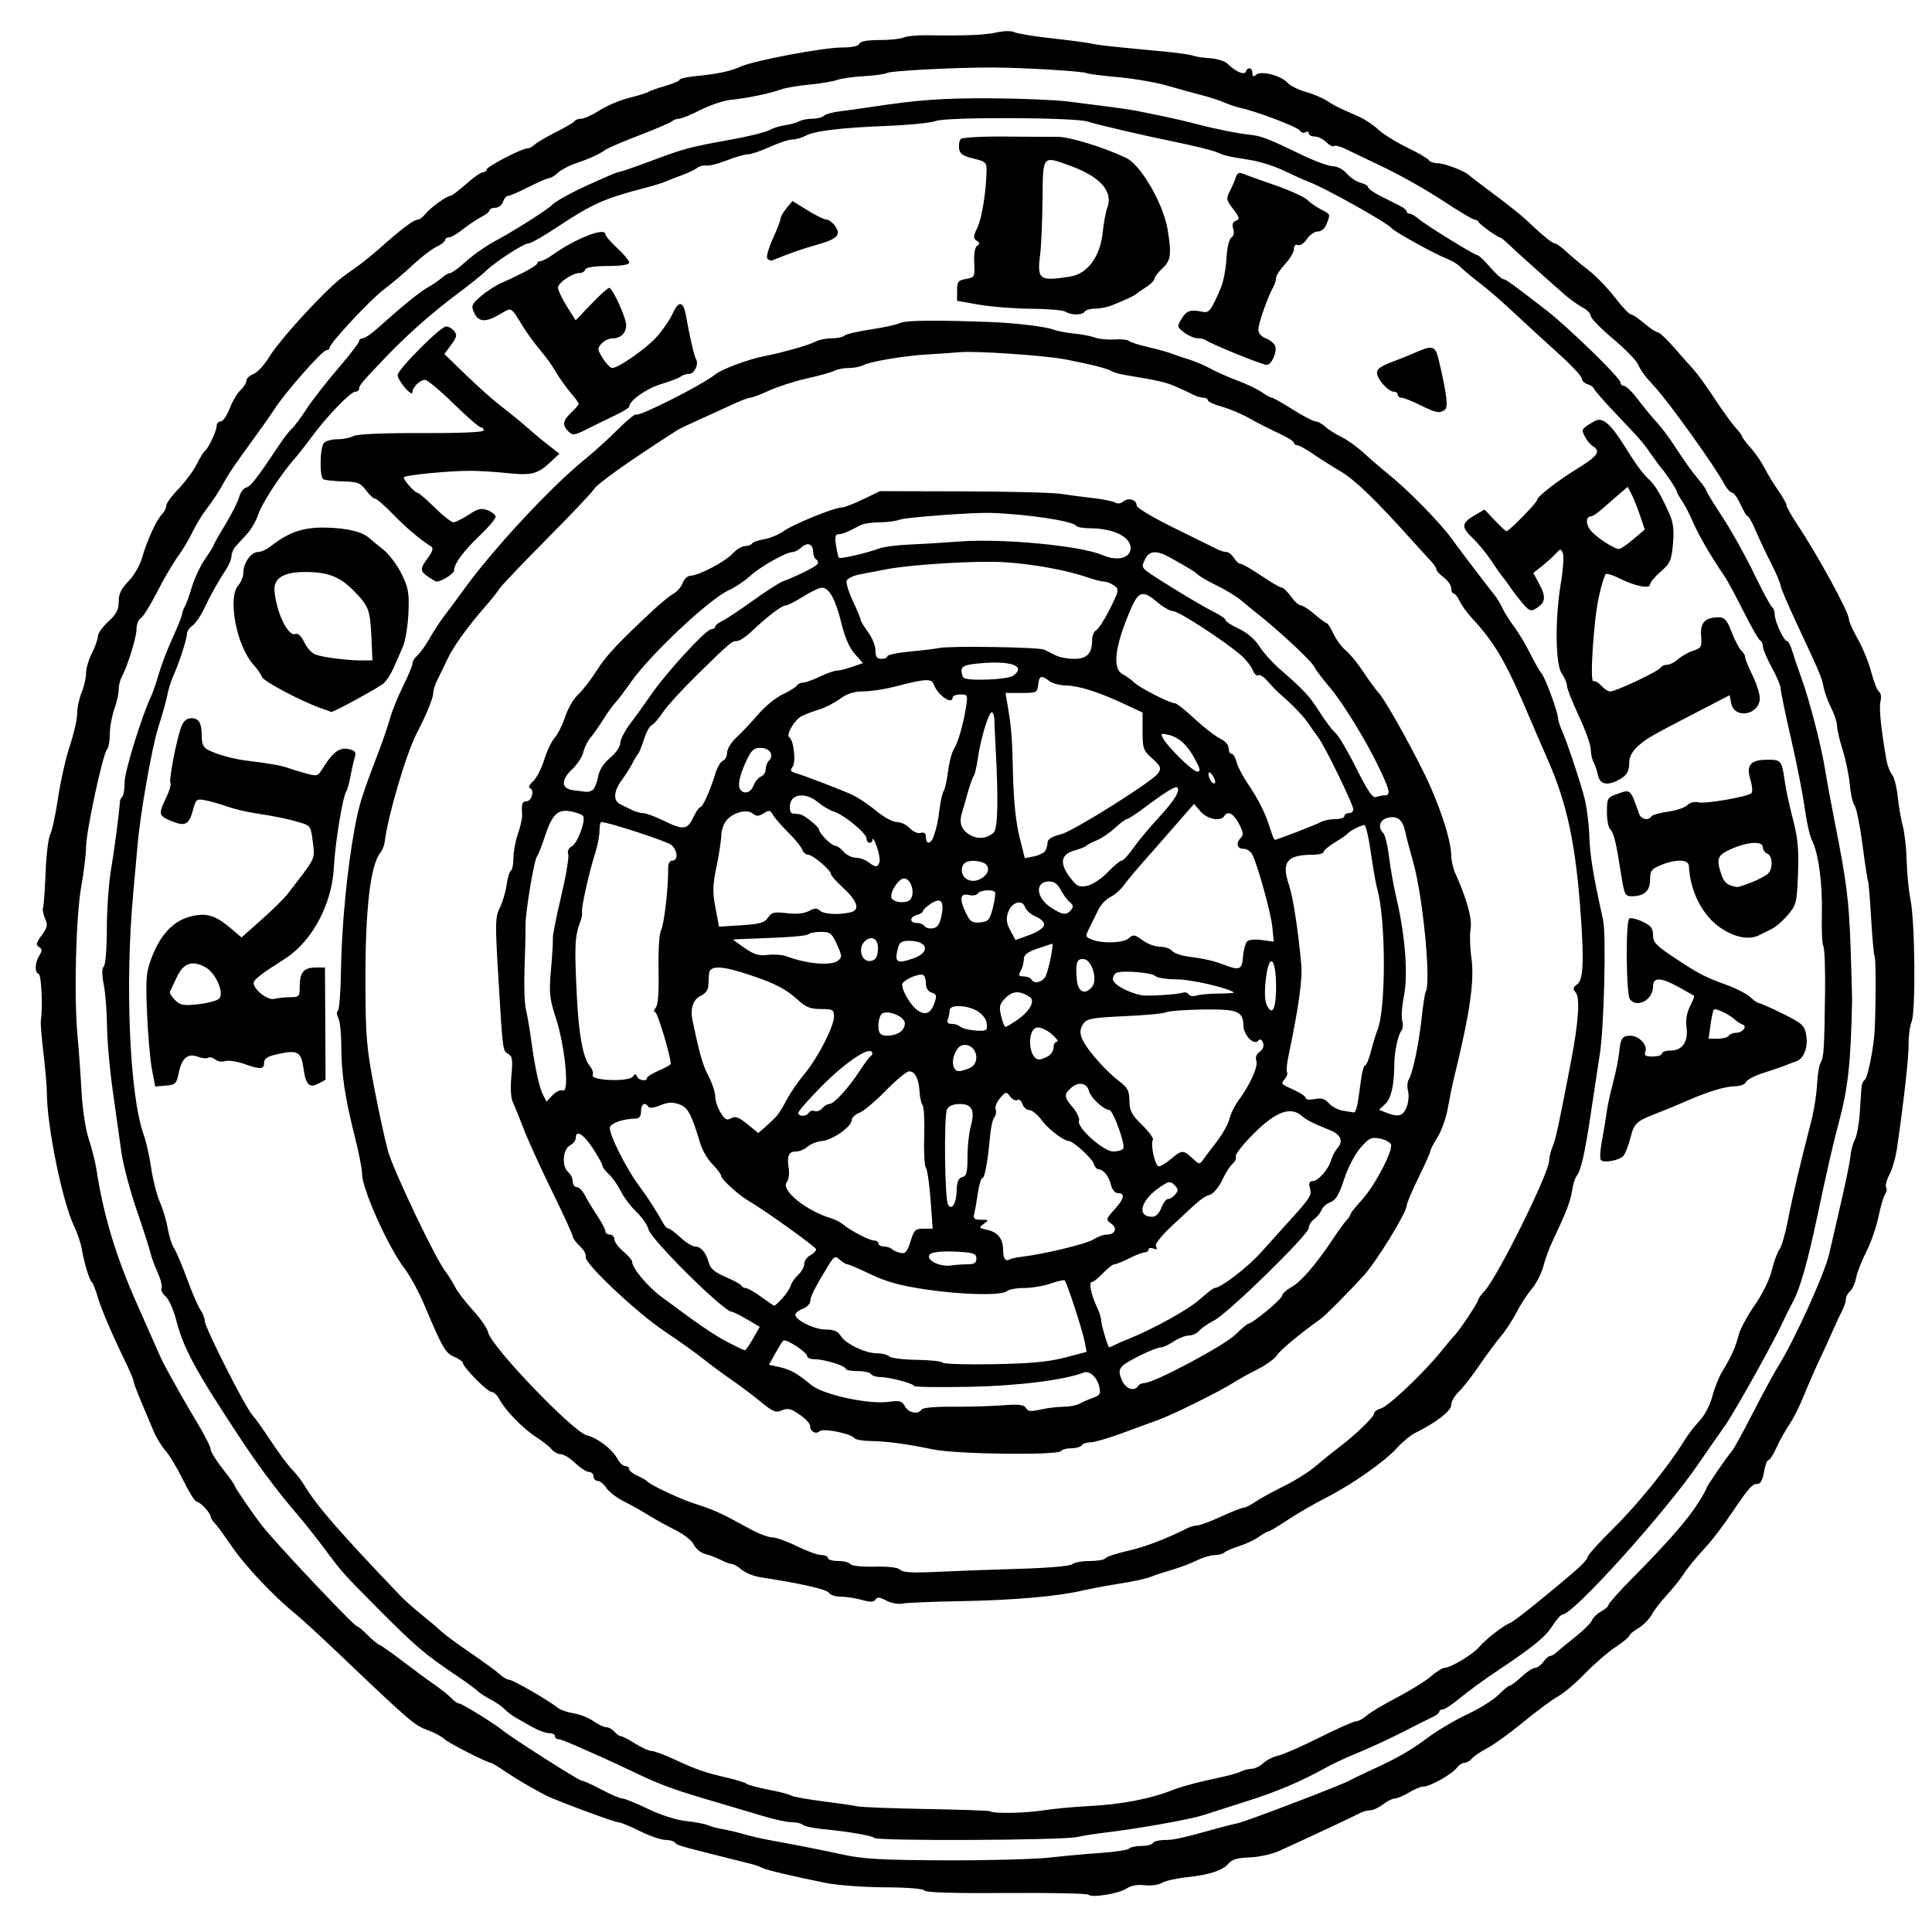 <?xml version="1.0" encoding="UTF-8" standalone="no"?>
<!-- Created with Inkscape (http://www.inkscape.org/) -->

<svg
   xmlns:dc="http://purl.org/dc/elements/1.1/"
   xmlns:cc="http://creativecommons.org/ns#"
   xmlns:rdf="http://www.w3.org/1999/02/22-rdf-syntax-ns#"
   xmlns:svg="http://www.w3.org/2000/svg"
   xmlns="http://www.w3.org/2000/svg"
   xmlns:sodipodi="http://sodipodi.sourceforge.net/DTD/sodipodi-0.dtd"
   xmlns:inkscape="http://www.inkscape.org/namespaces/inkscape"
   id="svg2"
   version="1.1"
   inkscape:version="0.48.4 r9939"
   width="651"
   height="651"
   sodipodi:docname="Rome_rione_XII_ripa_logo.png">
  <defs
     id="defs6" />
  <sodipodi:namedview
     pagecolor="#ffffff"
     bordercolor="#666666"
     borderopacity="1"
     objecttolerance="10"
     gridtolerance="10"
     guidetolerance="10"
     inkscape:pageopacity="0"
     inkscape:pageshadow="2"
     inkscape:window-width="1366"
     inkscape:window-height="705"
     id="namedview4"
     showgrid="false"
     inkscape:zoom="0.3625192"
     inkscape:cx="325.5"
     inkscape:cy="325.5"
     inkscape:window-x="-8"
     inkscape:window-y="-8"
     inkscape:window-maximized="1"
     inkscape:current-layer="svg2" />
  <path
     style="fill:#000000"
     d="m 366.749,638.424 c -0.413,-0.417 -12.865,-0.67 -27.673,-0.562 -17.6,0.129 -27.142,-0.159 -27.558,-0.833 -0.38,-0.614 -5.758,-1.051 -13.327,-1.082 -6.98,-0.029 -15.841,-0.676 -19.691,-1.438 -10.849,-2.147 -20.611,-4.46 -21.725,-5.149 -0.556,-0.344 -2.421,-0.98 -4.143,-1.413 -1.723,-0.434 -6.057,-1.521 -9.632,-2.415 -13.824,-3.46 -15.068,-3.833 -15.585,-4.669 -0.293,-0.475 -1.744,-0.877 -3.224,-0.894 -1.48,-0.017 -5.38,-1.367 -8.666,-3 -3.286,-1.633 -6.544,-2.969 -7.241,-2.969 -1.355,0 -21.521,-7.507 -24.671,-9.184 -5.333,-2.838 -9.533,-5.321 -13.413,-7.928 C 167.835,595.3 165.698,594 165.453,594 c -1.233,0 -14.165,-6.586 -15.651,-7.97 -0.942,-0.878 -3.37,-2.195 -5.394,-2.927 -4.803,-1.737 -5.898,-2.678 -31.407,-26.988 -5.225,-4.979 -11.295,-10.53 -13.49,-12.334 -7.619,-6.264 -16.872,-16.076 -21.37,-22.66 -2.488,-3.641 -5.112,-7.215 -5.832,-7.942 C 71.589,512.452 71,511.508 71,511.082 71,509.881 67.386,506 66.268,506 c -0.548,0 -2.595,-3.263 -4.549,-7.25 -1.953,-3.987 -4.637,-8.467 -5.964,-9.955 -1.327,-1.488 -3.117,-4.413 -3.979,-6.5 -0.862,-2.087 -2.739,-6.551 -4.172,-9.92 C 46.172,469.006 45,465.863 45,465.391 45,464.918 43.903,462.275 42.563,459.516 37.724,449.555 34.119,441.126 32.87,436.855 32.17,434.46 31.303,432.275 30.944,432 30.111,431.363 28.346,425.563 27.568,420.904 27.237,418.926 26.085,415.482 25.007,413.251 20.994,404.945 15.772,379.314 15.787,368 c 0.003,-1.925 -0.507,-7.775 -1.132,-13 -0.625,-5.225 -1.028,-10.175 -0.895,-11 0.704,-4.382 0.202,-15.513 -0.714,-15.818 -1.426,-0.475 -1.319,-3.771 0.203,-6.226 1.016,-1.639 0.994,-2.176 -0.117,-2.868 -1.105,-0.688 -0.929,-1.444 0.921,-3.946 1.942,-2.627 2.115,-3.475 1.144,-5.607 -0.629,-1.381 -0.939,-3.079 -0.688,-3.773 0.251,-0.694 0.638,-6.035 0.862,-11.869 0.223,-5.834 0.916,-11.561 1.54,-12.727 0.624,-1.166 1.826,-6.742 2.67,-12.392 0.845,-5.649 2.634,-13.544 3.977,-17.544 C 24.901,247.23 26,242.378 26,240.447 c 0,-1.931 0.675,-5.127 1.5,-7.101 0.825,-1.975 1.5,-4.903 1.5,-6.508 0,-1.605 0.9,-4.682 2,-6.838 1.1,-2.156 2,-4.694 2,-5.639 0,-0.945 1.575,-3.161 3.5,-4.925 2.728,-2.499 3.5,-3.981 3.5,-6.721 0,-2.632 0.828,-4.357 3.296,-6.865 1.818,-1.847 3.865,-5.369 4.564,-7.85 1.617,-5.739 4.873,-12.876 6.713,-14.716 C 55.358,172.499 56,171.215 56,170.43 c 0,-0.785 1.839,-3.322 4.087,-5.639 2.248,-2.316 5.008,-6.029 6.134,-8.251 C 67.347,154.318 68.595,152.275 68.995,152 70.176,151.187 73,145.228 73,143.55 73,142.697 73.614,142 74.364,142 c 0.75,0 2.116,-1.97 3.036,-4.378 0.919,-2.408 2.556,-5.177 3.636,-6.155 C 82.116,130.49 83,129.074 83,128.32 c 0,-0.753 1.068,-1.776 2.374,-2.273 1.306,-0.497 3.668,-3.029 5.25,-5.628 2.619,-4.303 11.073,-14.034 18.983,-21.85 3.641,-3.598 5.629,-5.226 10.393,-8.514 1.925,-1.328 5.55,-4.247 8.056,-6.486 7.036,-6.287 11.33,-9.532 12.638,-9.552 0.656,-0.01 1.783,-0.806 2.504,-1.768 1.499,-2.001 7.311,-6.25 8.548,-6.25 0.455,0 2.835,-1.787 5.29,-3.972 2.455,-2.184 5.026,-3.984 5.714,-4 0.688,-0.016 1.25,-0.426 1.25,-0.912 C 164,56.146 175.828,50 177.695,50 c 0.639,0 1.757,-0.576 2.484,-1.28 0.727,-0.704 3.936,-2.592 7.133,-4.194 3.196,-1.603 6.035,-3.277 6.309,-3.72 C 193.894,40.362 194.903,40 195.863,40 c 0.96,0 3.774,-1.287 6.255,-2.86 2.48,-1.573 6.956,-3.458 9.946,-4.188 2.99,-0.731 5.886,-1.628 6.436,-1.995 0.55,-0.367 3.138,-1.28 5.75,-2.03 2.612,-0.75 4.75,-1.674 4.75,-2.053 0,-0.379 2.362,-0.921 5.25,-1.204 7.546,-0.74 11.81,-1.641 15.398,-3.253 C 254.182,20.38 277.441,16 283.724,16 c 3.348,0 5.517,-0.466 5.818,-1.25 0.313,-0.815 2.65,-1.25 6.719,-1.25 3.431,0 7.139,-0.385 8.239,-0.855 1.1,-0.47 4.475,-0.815 7.5,-0.766 13.14,0.212 19.778,-0.053 23.791,-0.948 2.478,-0.553 5.013,-0.59 6,-0.087 0.94,0.479 6.659,1.415 12.709,2.08 6.05,0.665 11.9,1.444 13,1.729 1.1,0.286 5.825,0.89 10.5,1.344 4.675,0.453 11.65,1.128 15.5,1.498 3.85,0.371 7.675,0.939 8.5,1.264 0.825,0.324 3.423,0.715 5.774,0.869 2.351,0.153 4.973,0.978 5.828,1.833 2.646,2.646 5.747,3.992 6.183,2.684 C 420.361,22.418 422,22.772 422,24.622 c 0,1.228 0.32,1.357 1.316,0.53 1.71,-1.419 8.389,0.34 10.598,2.792 0.872,0.968 3.61,2.327 6.085,3.02 2.475,0.693 5.625,2.014 7,2.934 1.375,0.92 3.625,2.174 5,2.785 1.375,0.612 4.075,1.812 6,2.667 1.925,0.855 4.818,2.794 6.429,4.308 1.611,1.514 5.967,4.227 9.679,6.028 3.713,1.801 7.034,3.733 7.38,4.294 C 481.835,54.542 483.201,55 484.525,55 c 2.172,0 9.231,2.714 10.475,4.028 0.275,0.29 4.1,3.21 8.5,6.488 4.4,3.278 9.19,7.09 10.645,8.472 C 519.765,79.325 523.018,82 523.886,82 c 0.497,0 2.252,1.26 3.901,2.8 1.649,1.54 4.992,4.332 7.431,6.203 2.438,1.872 6.424,5.984 8.858,9.139 2.434,3.155 4.892,5.764 5.463,5.797 0.571,0.033 2.596,1.392 4.5,3.02 1.904,1.628 3.944,2.978 4.534,3 0.589,0.022 3.064,2.33 5.5,5.128 2.436,2.798 5.452,6.205 6.704,7.571 1.252,1.366 4.391,5.714 6.977,9.663 2.586,3.948 5.725,8.299 6.975,9.669 1.25,1.369 2.273,2.751 2.273,3.07 0,0.319 1.281,2.015 2.848,3.77 1.566,1.754 3.704,4.864 4.75,6.911 1.046,2.047 3.14,5.485 4.652,7.641 1.512,2.156 2.75,4.368 2.75,4.916 0,0.548 1.602,3.409 3.559,6.359 7.14,10.757 17.441,29.652 17.441,31.992 0,0.761 1.359,3.791 3.02,6.734 1.661,2.943 3.706,7.984 4.544,11.203 0.838,3.219 2.015,6.156 2.616,6.527 0.612,0.378 0.818,1.764 0.468,3.158 -0.556,2.214 0.172,9.468 1.98,19.731 0.339,1.925 1.197,4.175 1.906,5 0.709,0.825 1.568,4.16 1.909,7.411 0.341,3.251 1.118,7.751 1.727,10 0.609,2.249 1.188,7.464 1.288,11.589 0.099,4.125 0.687,10.082 1.307,13.238 1.519,7.736 1.781,37.464 0.361,41.047 -0.607,1.532 -1.061,4.907 -1.008,7.5 0.084,4.17 -1.562,18.916 -3.93,35.214 -0.44,3.025 -1.58,6.976 -2.534,8.779 -0.954,1.804 -1.453,3.736 -1.108,4.294 0.345,0.558 0.206,1.557 -0.309,2.221 -0.515,0.663 -1.529,4.083 -2.253,7.6 -0.724,3.517 -2.584,8.871 -4.132,11.899 -1.549,3.028 -3.095,6.997 -3.437,8.82 -0.342,1.823 -1.25,3.836 -2.017,4.473 -0.767,0.637 -1.395,1.821 -1.395,2.631 0,0.81 -0.623,2.668 -1.384,4.128 -0.761,1.46 -2.056,4.229 -2.878,6.154 -0.822,1.925 -2.873,6.425 -4.559,10 -1.686,3.575 -4.145,9.2 -5.465,12.5 -1.32,3.3 -3.483,7.586 -4.807,9.525 -1.324,1.939 -3.263,5.426 -4.309,7.75 -1.046,2.324 -2.278,4.225 -2.738,4.225 -0.46,0 -1.124,1.8 -1.476,4 -0.404,2.524 -1.172,4 -2.083,4 -1.892,0 -2.89,1.113 -8.735,9.739 -2.698,3.982 -6.291,8.768 -7.985,10.635 -4.773,5.261 -6.941,7.91 -8.697,10.626 -0.889,1.375 -3.267,4.3 -5.284,6.5 -2.017,2.2 -4.325,5.211 -5.128,6.69 -0.804,1.48 -2.813,3.489 -4.466,4.466 -1.653,0.976 -3.005,2.107 -3.005,2.512 0,0.405 -2.138,2.164 -4.75,3.91 -2.612,1.746 -7.225,5.748 -10.25,8.895 -3.025,3.147 -7.072,6.578 -8.993,7.624 -1.921,1.046 -7.16,4.922 -11.643,8.613 -4.482,3.691 -9.968,7.657 -12.189,8.815 -2.222,1.158 -4.575,2.751 -5.23,3.54 -0.655,0.789 -1.785,1.435 -2.511,1.435 -0.726,0 -1.909,0.787 -2.628,1.75 -1.583,2.12 -8.963,6.25 -11.169,6.25 -0.874,0 -3.063,0.898 -4.864,1.996 -1.801,1.098 -3.949,2.008 -4.774,2.022 -0.825,0.014 -2.625,0.906 -4,1.982 -1.375,1.076 -3.294,1.966 -4.264,1.978 -0.97,0.012 -2.545,0.448 -3.5,0.969 -1.789,0.975 -19.259,9.148 -27.236,12.741 -2.487,1.12 -6.96,2.101 -10,2.191 -3.998,0.119 -5.91,0.668 -7,2.01 -1.926,2.369 -6.431,3.846 -14.26,4.676 -3.432,0.363 -7.14,1.214 -8.24,1.89 -1.1,0.676 -3.691,1.026 -5.757,0.777 -2.394,-0.288 -4.622,0.115 -6.14,1.11 -2.704,1.772 -11.716,3.233 -12.853,2.083 z M 353.5,625.935 c 4.95,-0.556 12.825,-1.268 17.5,-1.582 4.675,-0.314 8.928,-0.972 9.45,-1.462 0.522,-0.49 2.408,-0.891 4.191,-0.891 1.783,0 3.519,-0.45 3.859,-1 0.34,-0.55 2.145,-1 4.01,-1 3.03,0 6.338,-0.744 18.49,-4.156 1.925,-0.541 4.625,-1.207 6,-1.481 2.798,-0.558 35.657,-13.106 38,-14.511 0.825,-0.495 3.975,-2.028 7,-3.406 8.855,-4.035 13.132,-6.489 19.322,-11.083 3.202,-2.377 9.159,-5.884 13.237,-7.794 4.078,-1.91 8.755,-4.844 10.394,-6.52 1.639,-1.676 3.332,-3.05 3.763,-3.053 0.431,-0.003 2.222,-1.353 3.979,-3 1.758,-1.647 3.796,-2.995 4.529,-2.995 0.733,0 1.982,-0.9 2.775,-2 0.793,-1.1 1.824,-2 2.292,-2 0.468,0 1.459,-0.562 2.203,-1.25 0.744,-0.688 3.617,-3.05 6.384,-5.25 2.767,-2.2 5.284,-4.715 5.593,-5.59 0.309,-0.874 1.679,-2.188 3.045,-2.919 1.366,-0.731 2.483,-1.734 2.483,-2.23 0,-0.495 3.984,-4.919 8.853,-9.83 11.105,-11.2 17.866,-18.962 21.397,-24.563 1.512,-2.399 2.75,-4.593 2.75,-4.875 0,-0.579 6.578,-10.19 8.55,-12.493 0.707,-0.825 3.927,-6.675 7.157,-13 3.23,-6.325 7.006,-13.3 8.393,-15.5 5.397,-8.564 15.742,-31.339 17.261,-38 0.878,-3.85 2.795,-12.175 4.261,-18.5 1.466,-6.325 2.785,-12.915 2.931,-14.645 0.146,-1.73 0.81,-4.163 1.476,-5.408 0.666,-1.244 1.397,-5.229 1.626,-8.855 0.228,-3.626 0.484,-7.492 0.569,-8.592 0.085,-1.1 0.579,-2.288 1.098,-2.641 0.879,-0.597 2.388,-7.417 3.177,-14.359 0.568,-4.995 0.711,-26.353 0.182,-27.208 -0.272,-0.439 -0.805,-6.197 -1.186,-12.795 -0.381,-6.598 -0.845,-12.246 -1.032,-12.552 -0.187,-0.306 -1.038,-5.879 -1.891,-12.386 -0.853,-6.507 -2.052,-12.433 -2.664,-13.171 -0.612,-0.737 -1.343,-3.929 -1.624,-7.092 -0.281,-3.164 -1.36,-8.408 -2.397,-11.654 C 619.848,249.395 619,245.768 619,244.581 c 0,-1.187 -0.874,-3.872 -1.942,-5.967 -1.068,-2.095 -2.222,-5.228 -2.564,-6.961 -0.703,-3.565 -1.115,-4.543 -8.893,-21.152 -3.091,-6.6 -5.616,-12.53 -5.61,-13.177 0.005,-0.648 -1.453,-4.063 -3.241,-7.589 -1.788,-3.526 -4.138,-8.509 -5.224,-11.073 C 590.44,176.097 589.271,174 588.928,174 c -0.343,0 -1.436,-1.8 -2.428,-4 -0.992,-2.2 -2.298,-4.01 -2.902,-4.022 -0.604,-0.012 -1.773,-1.319 -2.598,-2.904 -2.926,-5.622 -18.53,-27.412 -23.472,-32.776 -3.52,-3.822 -4.507,-5.158 -5.631,-7.623 -0.602,-1.32 -4.425,-5.202 -8.496,-8.626 C 539.331,110.625 536,107.2 536,106.438 c 0,-0.762 -1.238,-2.046 -2.75,-2.853 -1.512,-0.807 -4.1,-2.638 -5.75,-4.07 C 522.175,94.895 510.655,84.565 508.249,82.25 506.962,81.013 505.686,80 505.414,80 c -0.78,0 -6.877,-4.417 -7.247,-5.25 C 497.983,74.338 497.384,74 496.835,74 496.286,74 491.486,71.133 486.169,67.628 480.851,64.123 472,59.107 466.5,56.48 461,53.853 455.055,51.003 453.289,50.146 c -1.766,-0.857 -3.491,-1.278 -3.833,-0.935 -0.343,0.343 -1.485,-0.24 -2.539,-1.294 C 445.863,46.862 444.1,46 443,46 c -1.1,0 -2,-0.477 -2,-1.059 0,-0.582 -0.5,-0.75 -1.112,-0.372 -0.612,0.378 -1.464,0.118 -1.894,-0.578 -0.74,-1.198 -14.62,-6.491 -19.994,-7.625 -1.375,-0.29 -3.85,-1.118 -5.5,-1.839 -1.65,-0.721 -5.025,-1.819 -7.5,-2.44 -2.475,-0.62 -7.65,-2.05 -11.5,-3.176 -3.85,-1.126 -11.382,-2.437 -16.737,-2.912 -5.356,-0.476 -10.081,-1.073 -10.5,-1.328 C 365.202,24.025 345.264,22.799 335,22.748 c -12.603,-0.063 -34.923,1.086 -36.179,1.862 -0.602,0.372 -4.071,0.849 -7.708,1.059 -3.637,0.21 -7.738,0.79 -9.113,1.288 -1.375,0.498 -5.628,1.207 -9.451,1.575 -3.823,0.368 -8.098,1.107 -9.5,1.641 -3.357,1.279 -11.483,2.954 -16.823,3.469 -2.351,0.227 -6.906,1.75 -10.124,3.385 C 232.885,38.662 229.611,40 228.826,40 c -0.784,0 -1.854,0.388 -2.376,0.861 -0.522,0.474 -5.45,2.585 -10.95,4.691 -5.5,2.107 -10.675,4.326 -11.5,4.932 -1.942,1.427 -5.551,3.062 -10.294,4.666 -2.087,0.706 -4.656,2.085 -5.708,3.066 C 186.945,59.198 185.628,60 185.072,60 c -0.557,0 -3.669,1.35 -6.916,3 -3.247,1.65 -6.38,3 -6.963,3 -0.582,0 -1.345,0.9 -1.694,2 -0.349,1.1 -1.504,2 -2.567,2 C 165.87,70 165,70.374 165,70.831 c 0,0.457 -1.238,1.46 -2.75,2.229 -1.512,0.769 -4.315,2.645 -6.228,4.169 C 154.109,78.753 151.972,80 151.272,80 150.572,80 150,80.394 150,80.875 c 0,0.481 -1.344,1.526 -2.986,2.321 -1.643,0.795 -5.13,3.472 -7.75,5.948 -2.62,2.476 -7.014,6.198 -9.764,8.271 -4.767,3.594 -18.425,18.256 -18.476,19.835 -0.013,0.412 -0.475,0.75 -1.027,0.75 -1.371,0 -14.082,14.424 -17.497,19.854 -0.55,0.875 -2.35,3.47 -4,5.767 -2.996,4.172 -4.161,5.791 -8.901,12.379 -1.385,1.925 -3.496,5.3 -4.692,7.5 -1.195,2.2 -3.473,5.652 -5.061,7.67 -1.588,2.019 -3.804,5.619 -4.923,8 -1.119,2.381 -3.358,6.13 -4.975,8.329 -1.617,2.2 -4.772,7.599 -7.01,11.997 -2.238,4.398 -4.715,8.358 -5.504,8.8 C 46.645,208.738 46,210.41 46,212.012 c 0,2.775 -3.038,12.531 -5.053,16.224 C 40.426,229.191 40,231.047 40,232.361 c 0,1.313 -0.675,4.301 -1.5,6.639 -0.825,2.338 -1.5,6.13 -1.5,8.426 0,2.296 -0.425,4.602 -0.945,5.124 C 34.659,253.953 29,280.273 29,285.362 c 0,2.407 -0.722,8.373 -1.604,13.257 -1.822,10.085 -2.514,37.339 -1.28,50.381 0.442,4.675 1.053,13.142 1.356,18.817 0.32,5.982 1.344,12.704 2.437,16 1.037,3.126 2.196,7.708 2.576,10.183 2.386,15.553 6.616,29.569 13.731,45.5 2.211,4.95 4.895,11.025 5.965,13.5 1.07,2.475 2.295,5.175 2.724,6 2.54,4.893 7.962,14.473 11.736,20.733 2.398,3.978 4.36,7.875 4.36,8.66 0,0.785 1.8,3.704 4,6.488 2.2,2.783 4,5.303 4,5.6 0,0.557 5.842,9.112 9.233,13.519 4.384,5.699 31.094,34 32.088,34 0.364,0 1.903,1.273 3.42,2.829 1.517,1.556 3.434,3.134 4.259,3.506 0.825,0.373 4.425,2.92 8,5.66 3.575,2.74 8.3,6.219 10.5,7.73 2.2,1.511 4.728,3.541 5.617,4.511 0.89,0.97 2.057,1.764 2.595,1.764 0.903,0 11.879,6.776 14.599,9.013 3.162,2.6 25.753,16.987 26.674,16.987 0.579,0 3.582,1.35 6.674,3 3.092,1.65 6.239,3 6.993,3 0.754,0 4.672,1.588 8.707,3.529 4.31,2.073 9.564,3.756 12.738,4.079 2.971,0.302 6.302,0.934 7.402,1.403 1.1,0.469 3.35,1.072 5,1.339 1.65,0.267 4.8,1.01 7,1.652 2.2,0.641 6.025,1.534 8.5,1.984 9.894,1.799 16.892,3.179 25,4.932 6.936,1.499 13.283,1.855 34.5,1.933 14.3,0.053 30.05,-0.359 35,-0.915 z m -58.848,-6.616 c -0.79,-0.79 -8.535,-2.125 -17.152,-2.957 -3.3,-0.319 -6.428,-0.98 -6.95,-1.47 C 270.027,614.401 268.322,614 266.759,614 c -1.562,0 -5.86,-0.919 -9.55,-2.041 -3.69,-1.123 -9.859,-2.956 -13.709,-4.075 -15.76,-4.577 -20.409,-6.233 -29,-10.328 -4.95,-2.36 -10.575,-4.973 -12.5,-5.807 -1.925,-0.834 -5.633,-2.469 -8.239,-3.633 -2.607,-1.164 -5.194,-2.116 -5.75,-2.116 -0.556,0 -1.011,-0.45 -1.011,-1 0,-0.55 -0.886,-1 -1.97,-1 -1.083,0 -3.497,-0.858 -5.363,-1.906 -1.866,-1.048 -4.463,-2.511 -5.77,-3.25 -1.307,-0.739 -3.056,-2.065 -3.887,-2.946 -0.831,-0.881 -2.931,-2.333 -4.666,-3.227 -1.735,-0.894 -3.76,-2.222 -4.5,-2.953 C 160.105,568.988 156.575,566.429 153,564.031 143.284,557.516 139.819,554.552 127.828,542.5 115.497,530.105 115.182,529.752 109.069,521.489 106.633,518.195 102.328,512.8 99.504,509.5 93.269,502.215 87.025,493.842 80.859,484.5 65.712,461.549 61.815,454.342 59.355,444.74 c -0.875,-3.415 -2.479,-6.98 -3.565,-7.922 -1.086,-0.942 -1.695,-2.163 -1.354,-2.715 0.341,-0.552 -0.251,-2.938 -1.316,-5.303 C 52.056,426.435 50.941,423.375 50.644,422 c -0.297,-1.375 -2.379,-7.845 -4.625,-14.377 -2.247,-6.532 -4.556,-15.307 -5.132,-19.5 C 40.311,383.93 39.006,374.65 37.988,367.5 c -1.018,-7.15 -1.885,-16.889 -1.925,-21.643 -0.041,-4.754 -0.526,-11.027 -1.078,-13.94 -0.675,-3.56 -0.673,-5.628 0.006,-6.307 C 35.555,325.045 36,319.455 36,312.931 c 0,-6.418 0.642,-15.44 1.427,-20.05 1.128,-6.625 2.617,-17.988 3.02,-23.048 0.029,-0.367 0.391,-1.004 0.803,-1.417 0.412,-0.412 0.75,-2.641 0.75,-4.952 0,-3.568 5.828,-22.39 8.968,-28.964 0.525,-1.1 1.679,-4.475 2.563,-7.5 0.885,-3.025 2.954,-8.425 4.6,-12 1.645,-3.575 3.089,-7.175 3.209,-8 0.119,-0.825 0.564,-2.055 0.988,-2.734 0.424,-0.679 1.471,-3.591 2.327,-6.472 0.856,-2.881 2.858,-7.132 4.451,-9.446 C 70.697,186.033 72,183.929 72,183.672 c 0,-0.257 1.782,-3.401 3.96,-6.986 2.178,-3.585 4.266,-7.74 4.641,-9.233 0.375,-1.493 1.432,-2.911 2.35,-3.151 1.533,-0.401 3.757,-3.279 11.314,-14.644 1.521,-2.287 3.332,-4.608 4.024,-5.158 0.693,-0.55 2.922,-3.529 4.953,-6.621 2.031,-3.091 6.858,-9.289 10.726,-13.772 3.868,-4.483 7.032,-8.591 7.032,-9.129 0,-0.538 0.562,-0.988 1.25,-1.001 0.688,-0.013 2.865,-1.475 4.84,-3.25 8.406,-7.557 14.278,-12.334 17.078,-13.894 1.645,-0.917 3.779,-2.379 4.741,-3.25 C 149.87,92.712 151.128,92 151.702,92 c 0.575,0 3.007,-1.793 5.404,-3.985 2.398,-2.192 7.067,-5.416 10.376,-7.164 C 173.038,77.916 184.838,70.412 186,69.075 c 0.967,-1.113 6.559,-4.219 12,-6.668 8.984,-4.043 9.415,-4.22 11.5,-4.725 1.1,-0.267 5.825,-1.924 10.5,-3.684 10.359,-3.899 12.633,-4.501 26.169,-6.928 5.868,-1.052 11.718,-2.493 13,-3.201 1.282,-0.709 3.666,-1.455 5.297,-1.659 1.631,-0.204 3.739,-0.785 4.684,-1.29 C 270.095,40.414 272.158,40 273.734,40 c 1.576,0 3.303,-0.437 3.837,-0.971 0.534,-0.534 2.987,-1.217 5.45,-1.517 2.463,-0.3 7.179,-0.957 10.479,-1.46 15.937,-2.43 24.404,-3.033 41,-2.92 9.9,0.068 21.375,0.556 25.5,1.084 4.125,0.529 10.425,1.332 14,1.786 3.575,0.454 7.85,1.104 9.5,1.445 1.65,0.341 5.475,1.122 8.5,1.736 3.025,0.614 7.975,1.769 11,2.568 6.507,1.718 14.318,3.281 18.5,3.702 3.508,0.353 6.158,1.391 17.002,6.66 C 442.902,54.25 447.659,56 449.071,56 c 1.486,0 3.475,1.043 4.719,2.474 1.183,1.36 3.289,2.759 4.68,3.108 C 459.862,61.931 461,62.608 461,63.085 c 0,0.478 1.913,1.833 4.25,3.013 2.337,1.18 5.259,2.653 6.492,3.273 1.233,0.621 2.246,1.466 2.25,1.879 0.004,0.412 0.453,0.75 0.996,0.75 0.544,0 1.905,0.787 3.026,1.75 2.543,2.184 18.869,12.25 19.869,12.25 0.405,0 2.284,1.79 4.176,3.977 1.892,2.188 3.89,4.017 4.44,4.066 0.959,0.085 2.757,1.383 14.661,10.583 7.256,5.607 24.839,22.734 24.839,24.194 0,0.649 0.562,1.193 1.25,1.21 0.688,0.017 2.802,2.091 4.7,4.608 1.897,2.517 4.672,5.886 6.167,7.486 1.494,1.6 4.106,5.039 5.804,7.642 3.895,5.973 5.993,8.898 8.83,12.314 1.238,1.49 2.25,2.985 2.25,3.323 0,0.338 2.44,4.323 5.421,8.856 2.982,4.532 7.754,13.081 10.605,18.997 2.851,5.916 5.587,11.005 6.079,11.309 0.492,0.304 0.895,1.411 0.895,2.46 0,2.317 3.07,8.975 4.138,8.975 0.422,0 1.202,1.462 1.732,3.25 0.531,1.788 1.887,5.785 3.015,8.883 2.848,7.826 6.784,23.015 8.127,31.367 0.619,3.85 2.024,11.5 3.122,17 4.074,20.411 4.912,27.015 5.438,42.819 0.296,8.9 0.525,16.856 0.507,17.681 -0.445,21.36 -1.352,29.641 -4.546,41.5 -1.772,6.581 -4.06,16.549 -7.016,30.575 -3.388,16.073 -5.868,24.852 -8.322,29.456 -1.164,2.183 -2.729,5.319 -3.479,6.969 -3.043,6.7 -16.234,30.329 -19.54,35 -1.946,2.75 -6.015,8.6 -9.042,13 -11.425,16.607 -41.963,50.43 -45.62,50.527 -0.559,0.015 -2.077,1.702 -3.373,3.75 -2.442,3.858 -6.374,7.06 -19.143,15.589 -4.125,2.755 -9.554,6.725 -12.064,8.822 -2.51,2.097 -5.098,3.812 -5.75,3.812 -0.652,0 -1.189,0.338 -1.193,0.75 -0.004,0.412 -1.017,1.228 -2.25,1.811 -1.233,0.584 -4.942,2.444 -8.242,4.134 -6.62,3.39 -12.686,6.191 -19.44,8.974 -2.442,1.007 -6.267,2.841 -8.5,4.076 -8.256,4.567 -16.318,7.991 -26.06,11.066 -5.5,1.736 -12.25,3.893 -15,4.793 -4.578,1.499 -22.552,4.689 -33.5,5.945 -2.475,0.284 -6.66,0.951 -9.299,1.483 -5.395,1.086 -66.989,1.345 -68.049,0.285 z m 56.616,-9.271 c 3.427,-0.552 10.506,-1.221 15.731,-1.485 10.996,-0.557 20.725,-2.448 28.5,-5.539 2.718,-1.081 8.876,-2.705 15.5,-4.088 3.025,-0.632 6.281,-1.55 7.236,-2.042 0.955,-0.491 2.558,-0.893 3.561,-0.893 1.004,0 2.735,-0.848 3.847,-1.884 1.112,-1.036 3.403,-2.187 5.091,-2.558 1.688,-0.371 7.95,-3.122 13.916,-6.114 5.966,-2.992 11.494,-5.441 12.284,-5.442 0.79,-10e-4 2.365,-0.843 3.5,-1.87 1.135,-1.028 5.709,-3.768 10.163,-6.09 4.454,-2.322 9.629,-5.53 11.5,-7.129 1.871,-1.599 3.922,-2.908 4.557,-2.91 2.092,-0.004 9.545,-4.454 11.731,-7.002 2.34,-2.729 8.231,-7.3 10.614,-8.236 1.394,-0.548 11.834,-8.917 21.75,-17.437 2.337,-2.008 4.248,-4.141 4.245,-4.739 -0.003,-0.598 3.935,-4.962 8.75,-9.698 8.051,-7.919 18.725,-21.14 23.851,-29.541 1.153,-1.89 3.45,-4.879 5.105,-6.642 1.727,-1.84 3.551,-5.337 4.282,-8.206 0.7,-2.75 2.236,-6.575 3.414,-8.5 3.013,-4.927 4.365,-7.943 5.449,-12.154 0.517,-2.01 2.947,-6.525 5.399,-10.034 2.641,-3.778 5.003,-8.609 5.793,-11.846 0.734,-3.006 1.89,-6.141 2.57,-6.966 0.68,-0.825 1.975,-5.325 2.877,-10 1.53,-7.931 4.205,-19.268 7.904,-33.5 0.858,-3.3 1.702,-8.703 1.876,-12.008 0.174,-3.304 0.716,-6.652 1.202,-7.44 1.078,-1.745 1.253,-4.461 1.498,-23.271 0.105,-8.095 -0.148,-15.267 -0.563,-15.938 -0.415,-0.671 -0.646,-5.585 -0.515,-10.921 0.252,-10.203 -1.156,-20.605 -3.368,-24.884 -0.724,-1.4 -1.791,-6.144 -2.372,-10.542 -0.58,-4.398 -2.651,-14.933 -4.602,-23.411 C 601.596,240.608 600,232.917 600,231.995 c 0,-0.922 -1.342,-4.11 -2.982,-7.086 -1.64,-2.975 -2.99,-6.16 -3,-7.076 -0.01,-0.917 -0.414,-1.817 -0.898,-2 -0.484,-0.183 -3.001,-4.572 -5.595,-9.752 -2.593,-5.18 -5.512,-10.58 -6.486,-12 -4.463,-6.506 -8.81,-13.964 -10.541,-18.081 -1.04,-2.475 -2.703,-5.694 -3.695,-7.154 C 565.812,167.386 565,165.905 565,165.555 c 0,-0.586 -3.852,-6.407 -5,-7.555 -0.275,-0.275 -1.605,-2.075 -2.955,-4 -3.617,-5.156 -3.868,-5.448 -12.295,-14.312 -4.263,-4.484 -7.75,-8.467 -7.75,-8.853 0,-0.385 -0.9,-0.987 -2,-1.336 -1.1,-0.349 -2,-1.224 -2,-1.944 0,-0.72 -3.422,-4.402 -7.605,-8.183 -4.183,-3.781 -9.292,-8.449 -11.354,-10.374 -8.459,-7.896 -11.758,-10.794 -16.009,-14.064 -2.457,-1.89 -5.157,-4.162 -6,-5.049 C 491.19,89.001 488.925,87.668 487,86.927 c -3.761,-1.449 -17.174,-8.884 -18,-9.977 -1.353,-1.791 -22.608,-13.69 -28,-15.675 -1.375,-0.506 -5.045,-2.158 -8.156,-3.671 -3.111,-1.513 -8.286,-3.172 -11.5,-3.686 -7.928,-1.269 -8.462,-1.393 -11.464,-2.662 -1.441,-0.609 -7.291,-2.069 -13,-3.243 -12.19,-2.508 -26.112,-5.74 -30.448,-7.07 -4.585,-1.406 -47.476,-1.565 -51.021,-0.189 C 313.81,41.375 306.425,42.126 299,42.421 283.114,43.054 274.338,44.123 271.316,45.793 270.114,46.457 268.173,47 267.002,47 c -1.171,0 -4.589,1.125 -7.595,2.5 -3.006,1.375 -6.336,2.5 -7.399,2.5 -1.063,0 -4.262,0.918 -7.108,2.04 -2.846,1.122 -5.943,1.909 -6.883,1.75 -0.94,-0.159 -2.341,0.198 -3.113,0.793 -0.772,0.595 -2.979,1.653 -4.904,2.351 -1.925,0.698 -4.4,1.667 -5.5,2.155 -1.1,0.488 -4.475,1.53 -7.5,2.316 -13.501,3.508 -17.573,5.344 -29.606,13.346 -4.342,2.887 -8.523,5.25 -9.291,5.25 -1.637,1.58e-4 -11.157,6.168 -14.384,9.319 -1.228,1.199 -5.605,4.699 -9.726,7.777 C 145.362,105.542 136.823,113.133 129.354,121 121.703,129.058 121,129.9 121,131 c 0,0.55 -0.599,1 -1.331,1 -1.562,0 -9.691,8.455 -14.679,15.268 -1.92,2.622 -4.476,5.879 -5.681,7.237 -4.575,5.158 -11.097,15.145 -12.273,18.793 -0.673,2.089 -2.338,5.014 -3.7,6.5 -1.362,1.486 -3.12,3.415 -3.907,4.286 C 78.644,184.955 78,186.433 78,187.369 c 0,0.936 -0.753,2.851 -1.674,4.256 -2.857,4.36 -5.287,8.693 -7.5,13.375 -1.17,2.475 -2.96,5.088 -3.977,5.807 C 63.832,211.525 63,212.747 63,213.522 c 0,1.736 -2.631,9.871 -4.576,14.148 -0.793,1.744 -1.709,4.669 -2.036,6.5 -0.327,1.831 -1.664,6.617 -2.971,10.634 -2.177,6.692 -6.171,29.328 -7.091,40.195 -0.21,2.475 -0.874,9.9 -1.476,16.5 -2.788,30.557 -1.133,67.859 3.59,80.918 0.812,2.245 1.938,7.27 2.502,11.168 0.564,3.897 1.888,9.072 2.943,11.5 1.054,2.428 2.244,6.429 2.643,8.892 0.399,2.463 1.35,5.43 2.113,6.594 0.763,1.164 2.749,5.848 4.413,10.41 1.665,4.561 3.684,9.231 4.487,10.378 C 68.343,442.507 69,444.207 69,445.139 c 0,2.089 13.682,29.142 15.992,31.622 0.921,0.989 3.775,4.986 6.343,8.883 2.568,3.897 5.735,8.159 7.039,9.471 1.304,1.312 3.216,3.781 4.248,5.488 4.194,6.931 11.952,15.842 32.421,37.238 1.399,1.462 4.518,4.233 6.932,6.158 2.414,1.925 5.372,4.432 6.574,5.571 1.202,1.139 5.732,4.488 10.066,7.442 4.335,2.954 8.755,6.184 9.822,7.179 1.067,0.994 2.484,1.808 3.149,1.808 1.213,0 13.602,7.161 16.414,9.488 0.825,0.683 3.192,1.499 5.26,1.815 2.068,0.316 5.062,1.502 6.654,2.635 1.592,1.134 3.558,2.061 4.368,2.061 0.81,0 2.033,0.675 2.718,1.5 0.685,0.825 1.649,1.5 2.142,1.5 0.494,0 2.68,1.125 4.858,2.5 2.178,1.375 4.673,2.5 5.543,2.5 0.871,0 4.367,1.295 7.77,2.877 7.342,3.414 10.353,4.457 17.687,6.128 3.025,0.689 5.95,1.603 6.5,2.03 0.55,0.427 3.925,1.334 7.5,2.015 3.575,0.681 6.95,1.558 7.5,1.949 0.55,0.392 5.275,1.258 10.5,1.927 5.225,0.668 10.625,1.453 12,1.744 1.375,0.291 11.898,0.695 23.384,0.897 11.486,0.203 21.054,0.539 21.263,0.747 0.841,0.841 11.777,0.676 17.622,-0.266 z m -52.64,-70.731 c -2.176,-1.168 -3.051,-1.252 -3.612,-0.344 -0.558,0.903 -1.699,0.932 -4.629,0.118 -2.139,-0.594 -5.328,-1.082 -7.089,-1.085 -1.76,-0.003 -3.56,-0.596 -4,-1.317 -0.701,-1.15 -9.718,-3.193 -22.986,-5.207 -2.302,-0.35 -5.184,-1.501 -6.403,-2.559 -1.219,-1.058 -2.711,-1.926 -3.314,-1.929 -0.603,-0.003 -2.252,-0.609 -3.664,-1.346 -1.412,-0.737 -3.789,-1.646 -5.284,-2.021 -1.495,-0.375 -3.214,-1.771 -3.82,-3.102 -0.613,-1.346 -3.372,-3.544 -6.216,-4.953 -2.812,-1.393 -6.913,-3.658 -9.113,-5.033 -2.2,-1.375 -5.944,-3.474 -8.321,-4.663 -2.377,-1.189 -5.016,-3.223 -5.865,-4.519 C 203.465,500.06 202.147,499 201.385,499 200.623,499 200,498.325 200,497.5 c 0,-0.825 -0.679,-1.5 -1.509,-1.5 -0.83,0 -2.922,-1.35 -4.648,-3 -1.727,-1.65 -3.917,-3 -4.868,-3 -0.951,0 -2.34,-0.736 -3.087,-1.636 -0.747,-0.9 -2.939,-2.651 -4.872,-3.892 C 176.16,481.355 170.275,475.32 168.12,471.25 167.465,470.012 166.328,469 165.592,469 164.218,469 156,460.661 156,459.266 c 0,-0.428 -1.322,-1.363 -2.938,-2.079 -3.035,-1.343 -3.862,-2.78 -10.091,-17.515 -1.82,-4.305 -4.781,-9.756 -6.581,-12.114 C 130.782,420.215 122,400.652 122,395.505 c 0,-1.561 -1.091,-7.151 -2.425,-12.422 C 116.243,369.919 115,361.63 115,352.569 c 0,-4.235 -0.451,-8.544 -1.003,-9.574 -0.551,-1.03 -0.616,-2.113 -0.143,-2.405 0.473,-0.292 0.948,-6.634 1.056,-14.092 0.209,-14.474 2.075,-33.741 4.582,-47.313 1.494,-8.087 2.428,-11.079 8.023,-25.685 1.475,-3.85 3.243,-9.025 3.929,-11.5 0.686,-2.475 2.666,-7.359 4.401,-10.853 1.735,-3.494 3.154,-6.926 3.154,-7.628 0,-0.701 0.718,-1.87 1.594,-2.598 0.877,-0.728 2.789,-3.409 4.25,-5.959 1.461,-2.55 3.685,-5.947 4.944,-7.549 1.259,-1.603 3.959,-5.244 6,-8.091 10.053,-14.025 29.936,-35.434 41.653,-44.851 2.718,-2.184 7.507,-6.532 10.642,-9.663 3.135,-3.13 5.946,-5.446 6.246,-5.146 0.884,0.884 22.314,-9.964 26.74,-13.537 2.162,-1.746 11.217,-5.112 16.431,-6.109 6.043,-1.155 15.107,-3.736 17.363,-4.943 1.103,-0.59 3.52,-1.073 5.371,-1.073 1.851,0 3.793,-0.41 4.316,-0.912 0.522,-0.502 4.55,-1.447 8.95,-2.1 4.4,-0.653 8.845,-1.633 9.879,-2.177 1.672,-0.88 12.148,-0.988 30.121,-0.312 8.652,0.326 18.607,1.515 21.5,2.569 1.375,0.501 4.525,1.103 7,1.338 2.475,0.235 5.625,0.841 7,1.346 1.375,0.505 4.278,0.787 6.45,0.627 2.173,-0.16 4.423,0.081 5,0.535 0.577,0.455 3.525,1.39 6.55,2.079 3.025,0.688 6.4,1.615 7.5,2.059 1.1,0.444 3.8,1.361 6,2.036 2.2,0.676 5.537,2.091 7.416,3.146 1.879,1.054 5.929,2.847 9,3.983 3.071,1.136 6.779,2.902 8.238,3.924 1.46,1.022 2.986,1.859 3.392,1.859 0.406,0 3.588,1.8 7.071,4 3.483,2.2 6.935,4 7.67,4 0.735,0 2.208,0.802 3.275,1.783 1.066,0.981 3.514,2.535 5.439,3.454 1.925,0.919 5.358,3.38 7.63,5.467 2.271,2.088 6.078,5.37 8.459,7.295 6.539,5.286 16.978,15.927 20.911,21.316 3.551,4.864 11.663,15.533 14.587,19.184 0.881,1.1 2.102,3.125 2.714,4.5 0.612,1.375 2.31,4.075 3.775,6 1.465,1.925 3.898,5.975 5.408,9 1.51,3.025 3.31,6.175 4.002,7 1.283,1.531 5.515,13.12 5.515,15.103 0,0.602 0.62,2.513 1.378,4.246 1.709,3.906 5.224,14.345 7.292,21.651 0.856,3.025 1.689,9.1 1.851,13.5 0.262,7.119 1.189,12.809 4.646,28.5 1.082,4.911 0.34,35.869 -1.078,45 -0.47,3.025 -1.798,11.8 -2.951,19.5 -2.161,14.427 -3.391,19.848 -4.957,21.847 -0.497,0.634 -1.168,2.877 -1.492,4.985 -0.549,3.571 -1.962,7.201 -6.684,17.168 -1.042,2.2 -2.389,5.918 -2.992,8.263 -0.603,2.345 -2.335,5.72 -3.849,7.5 -1.513,1.78 -3.857,5.385 -5.208,8.011 -1.351,2.626 -3.705,6.226 -5.23,8 -1.526,1.774 -4.79,6.187 -7.254,9.805 -2.464,3.619 -5.603,7.635 -6.976,8.924 -1.373,1.289 -2.496,3.279 -2.497,4.42 -0.002,1.999 -5.08,5.93 -12.206,9.448 -1.529,0.755 -4.269,3.02 -6.089,5.035 -4.227,4.678 -15.221,12.37 -24.203,16.932 -3.85,1.956 -9.563,5.267 -12.695,7.358 -3.132,2.091 -5.988,3.803 -6.346,3.803 -0.358,0 -1.845,0.838 -3.305,1.861 -1.46,1.024 -4.454,2.428 -6.654,3.121 -2.2,0.693 -4.428,1.655 -4.95,2.139 -0.522,0.484 -2.003,0.879 -3.29,0.879 -1.287,0 -4.009,0.819 -6.05,1.821 -2.041,1.001 -5.735,2.403 -8.21,3.114 -2.475,0.711 -5.4,1.658 -6.5,2.104 -2.421,0.981 -6.195,1.805 -13.5,2.946 -3.025,0.473 -7.75,1.378 -10.5,2.013 -8.437,1.946 -23.195,3.216 -41,3.528 -9.35,0.164 -18.125,0.53 -19.5,0.815 -1.375,0.285 -3.792,-0.176 -5.371,-1.024 z m 44.757,-10.689 c 9.913,-0.294 17.325,-0.939 17.95,-1.564 0.585,-0.585 3.197,-1.064 5.805,-1.064 2.608,0 4.998,-0.415 5.311,-0.922 0.314,-0.507 3.717,-1.638 7.563,-2.513 5.947,-1.353 12.45,-3.829 20.221,-7.7 0.955,-0.476 2.406,-0.865 3.225,-0.865 0.819,0 4.436,-1.35 8.039,-3 3.603,-1.65 7.032,-3 7.621,-3 0.589,0 2.265,-0.836 3.725,-1.859 1.46,-1.022 5.752,-3.385 9.539,-5.25 3.787,-1.865 8.737,-4.976 11,-6.914 2.263,-1.938 5.69,-4.709 7.615,-6.158 5.646,-4.252 12,-10.352 12,-11.52 0,-0.595 1.012,-1.351 2.25,-1.68 2.55,-0.678 14.517,-12.011 20.363,-19.284 2.138,-2.659 4.153,-5.06 4.479,-5.335 C 491.31,448.973 498,438.989 498,438.199 c 0,-0.452 1.012,-1.899 2.25,-3.216 4.353,-4.632 21.75,-39.778 21.75,-43.94 0,-1.052 0.527,-3.18 1.172,-4.728 1.083,-2.601 2.057,-7.116 6.218,-28.815 2.483,-12.951 3.057,-21.256 1.59,-23.024 -1.055,-1.272 -0.97,-1.763 0.493,-2.833 1.992,-1.457 2.299,-7.427 1.19,-23.143 -1.693,-23.99 -4.593,-37.671 -11.13,-52.5 -1.818,-4.125 -4.445,-10.2 -5.837,-13.5 -8.135,-19.289 -11.853,-25.743 -19.728,-34.241 -1.652,-1.783 -3.518,-4.37 -4.146,-5.75 C 491.193,201.129 490.301,200 489.839,200 489.378,200 489,199.207 489,198.237 c 0,-0.969 -1.125,-2.607 -2.5,-3.64 -1.375,-1.033 -2.5,-2.264 -2.5,-2.737 0,-0.473 -0.787,-1.687 -1.75,-2.698 -0.963,-1.011 -3.732,-4.049 -6.154,-6.75 -12.346,-13.77 -19.503,-20.703 -24.274,-23.517 -2.899,-1.709 -7.164,-4.41 -9.477,-6.001 C 440.032,151.302 437.658,150 437.07,150 436.481,150 436,149.627 436,149.171 c 0,-0.456 -2.362,-1.911 -5.25,-3.234 -2.888,-1.322 -7.275,-3.565 -9.75,-4.983 -2.475,-1.418 -6.638,-3.171 -9.25,-3.896 C 409.137,136.333 407,135.349 407,134.87 407,134.392 406.319,134 405.486,134 c -0.832,0 -2.295,-0.412 -3.25,-0.916 -0.955,-0.504 -3.536,-1.715 -5.736,-2.691 -3.618,-1.605 -6.021,-2.162 -17.5,-4.054 -1.925,-0.317 -3.95,-0.904 -4.5,-1.303 -1.101,-0.8 -7.03,-2.303 -15.5,-3.931 -6.907,-1.327 -30.173,-2.921 -35.5,-2.432 -2.2,0.202 -7.044,0.536 -10.765,0.741 -7.864,0.435 -19.465,2.379 -21.971,3.683 C 289.809,123.594 287.665,124 286,124 c -1.665,0 -3.809,0.409 -4.764,0.909 -0.955,0.5 -5.111,1.664 -9.236,2.586 -4.125,0.922 -9.876,2.763 -12.78,4.091 -2.904,1.328 -5.784,2.414 -6.4,2.414 -0.616,0 -3.528,1.125 -6.47,2.5 -2.942,1.375 -7.937,3.653 -11.1,5.063 -3.163,1.41 -6.233,2.872 -6.824,3.25 -16.368,10.472 -27.434,18.335 -28.433,20.201 -0.466,0.871 -7.577,8.369 -15.801,16.662 -8.225,8.293 -15.345,15.764 -15.822,16.602 -0.478,0.839 -2.768,3.706 -5.089,6.373 -6.091,6.997 -10.554,13.268 -12.705,17.849 -1.033,2.2 -2.485,5.194 -3.226,6.654 -0.741,1.46 -1.348,3.357 -1.348,4.216 0,1.801 -2.153,7.089 -5.629,13.823 -3.524,6.828 -9.678,27.713 -10.751,36.492 -0.147,1.202 -0.773,2.794 -1.391,3.539 -3.423,4.124 -5.16,19 -5.099,43.675 0.045,18.2 0.361,22.028 2.934,35.5 1.586,8.305 3.71,18.025 4.72,21.6 1.845,6.531 15.919,36.063 19.185,40.256 0.961,1.234 2.45,3.614 3.308,5.288 0.858,1.674 3.61,5.274 6.115,8 2.505,2.726 4.804,6.087 5.108,7.469 1.05,4.762 28.598,33.48 33.206,34.616 3.636,0.896 8.582,4.674 10.284,7.854 0.741,1.384 1.946,2.517 2.678,2.517 0.732,0 1.331,0.46 1.331,1.021 0,0.562 1.238,1.565 2.75,2.23 1.512,0.665 2.975,1.496 3.25,1.847 0.908,1.161 10.856,5.878 15.72,7.454 7.251,2.349 8.867,3.085 18.935,8.616 2.835,1.558 6.21,2.842 7.5,2.854 1.29,0.012 5.045,1.352 8.345,2.978 3.3,1.625 7.013,2.965 8.25,2.978 1.238,0.012 2.25,0.472 2.25,1.022 0,0.55 1.548,1 3.441,1 1.893,0 3.729,0.466 4.081,1.036 0.366,0.592 3.846,0.962 8.121,0.862 4.83,-0.112 7.902,0.264 8.669,1.059 0.864,0.897 4.18,1.088 12.188,0.701 6.05,-0.292 18.599,-0.757 27.886,-1.032 z M 314.5,488.401 c -9.195,-1.895 -15.973,-2.794 -21.5,-2.853 -2.475,-0.026 -4.812,-0.484 -5.194,-1.016 -1.101,-1.537 -10.565,-3.373 -11.673,-2.265 -1.141,1.141 -3.134,0.122 -3.134,-1.603 0,-1.249 -2.173,-3.303 -5.579,-5.275 -1.319,-0.764 -2.61,-0.799 -4.119,-0.113 -1.849,0.84 -2.96,0.371 -7,-2.955 -2.641,-2.175 -7.052,-5.494 -9.802,-7.376 -2.75,-1.882 -7.025,-5.045 -9.5,-7.029 -2.475,-1.984 -8.269,-6.116 -12.875,-9.183 -9.539,-6.35 -27.508,-23.291 -26.763,-25.232 0.271,-0.707 -0.599,-2.312 -1.934,-3.567 C 194.092,418.678 193,417.198 193,416.644 c 0,-0.554 -3.118,-7.365 -6.928,-15.135 -3.81,-7.77 -8.127,-17.251 -9.592,-21.068 -1.465,-3.817 -3.139,-7.936 -3.72,-9.152 -0.623,-1.304 -0.807,-4.882 -0.448,-8.723 0.509,-5.455 0.337,-6.663 -1.063,-7.447 -1.883,-1.054 -1.832,-0.649 -3.385,-26.741 -1.034,-17.363 -0.983,-19.432 0.55,-22.5 0.929,-1.858 1.953,-5.303 2.277,-7.656 0.324,-2.353 0.976,-4.517 1.449,-4.809 0.473,-0.292 0.86,-2.249 0.86,-4.347 0,-2.098 0.693,-5.78 1.54,-8.181 0.847,-2.401 1.472,-5.27 1.389,-6.376 -0.267,-3.555 0.041,-4.51 1.454,-4.51 1.734,0 2.81,-3.736 1.26,-4.378 -0.722,-0.299 -0.376,-1.147 0.938,-2.298 1.145,-1.003 2.848,-4.287 3.785,-7.296 0.936,-3.01 2.542,-6.385 3.567,-7.5 1.025,-1.115 2.605,-4.277 3.51,-7.027 0.905,-2.75 2.876,-6.125 4.379,-7.5 1.504,-1.375 4.295,-4.975 6.202,-8 3.197,-5.071 7.466,-9.626 19.398,-20.701 2.489,-2.311 5.459,-4.701 6.599,-5.311 1.14,-0.61 2.491,-2.207 3.001,-3.549 0.51,-1.342 1.683,-2.439 2.606,-2.439 2.697,0 11.664,-4.705 14.226,-7.464 1.295,-1.395 3.181,-2.536 4.191,-2.536 1.01,0 2.077,-0.389 2.371,-0.865 0.294,-0.476 2.125,-1.123 4.069,-1.439 1.944,-0.315 4.906,-1.551 6.584,-2.745 C 267.351,176.614 281.161,171 283.628,171 c 0.825,0 4.059,-1.237 7.186,-2.75 l 5.686,-2.75 28,0.07 c 15.4,0.038 30.25,0.415 33,0.838 2.75,0.422 7.7,1.073 11,1.447 3.3,0.373 6.582,1.047 7.294,1.498 0.742,0.47 1.91,0.309 2.737,-0.378 1.725,-1.432 4.469,-0.6 4.469,1.355 0,0.791 5.51,4.088 12.75,7.631 7.013,3.431 13.531,6.644 14.486,7.139 0.955,0.495 2.309,0.901 3.009,0.901 0.7,0 1.835,0.9 2.522,2 0.687,1.1 1.72,2 2.295,2 0.576,0 3.697,1.8 6.937,4 3.24,2.2 6.334,4 6.877,4 0.543,0 1.948,1.35 3.123,3 1.175,1.65 2.668,3.001 3.318,3.002 0.65,0.001 2.757,1.35 4.682,2.998 1.925,1.647 3.754,2.996 4.065,2.998 0.311,0.001 1.348,1.645 2.305,3.652 0.957,2.007 2.794,4.478 4.083,5.492 1.288,1.013 3.972,4.297 5.963,7.297 1.991,3 4.204,6.041 4.917,6.758 1.974,1.984 9.373,14.967 15.247,26.752 5.283,10.6 9.43,23.096 9.424,28.4 -0.002,1.567 0.632,4.267 1.409,6 3.885,8.669 5.675,15.18 5.111,18.589 -0.324,1.959 -0.206,6.324 0.263,9.699 1.098,7.912 -0.457,18.659 -5.915,40.864 -0.541,2.2 -1.451,6.664 -2.022,9.92 -0.571,3.256 -2.121,7.635 -3.444,9.73 -1.323,2.095 -2.405,4.178 -2.405,4.628 0,0.45 -1.8,4.49 -4,8.979 -2.2,4.488 -4,8.742 -4.001,9.452 -0.001,2.277 -10.045,18.686 -14.343,23.432 -5.266,5.814 -12.963,13.556 -14.774,14.859 -7.264,5.227 -13.365,10.307 -14.552,12.119 -0.793,1.21 -3.779,3.371 -6.635,4.804 -2.857,1.432 -6.544,3.478 -8.194,4.544 -4.259,2.754 -20.251,10.684 -25,12.397 -2.2,0.793 -7.764,2.836 -12.364,4.539 -4.6,1.703 -9.411,3.097 -10.691,3.097 -1.28,0 -2.605,0.45 -2.945,1 -0.34,0.55 -1.915,1 -3.5,1 -1.585,0 -3.137,0.413 -3.449,0.918 -0.941,1.523 -35.145,1.113 -43.051,-0.516 z m -3.976,-13.44 c 0.378,-0.612 4.613,-1.006 10.309,-0.958 5.317,0.044 12.906,-0.164 16.866,-0.464 5.668,-0.429 7.371,-0.236 8.011,0.907 0.642,1.147 1.649,1.257 4.801,0.527 2.194,-0.509 5.683,-0.935 7.753,-0.949 2.07,-0.013 4.545,-0.474 5.5,-1.023 0.955,-0.55 2.984,-1.443 4.509,-1.984 2.388,-0.848 2.684,-1.368 2.13,-3.75 -0.754,-3.244 -3.263,-5.534 -5.234,-4.777 -6.686,2.566 -22.437,4.515 -38.919,4.816 C 316.212,467.488 308,467.362 308,467.026 308,466.214 299.618,464 296.545,464 c -1.335,0 -2.705,-0.45 -3.045,-1 -0.34,-0.55 -2.391,-1 -4.559,-1 C 286.773,462 285,461.66 285,461.243 285,460.25 277.727,458 274.516,458 273.132,458 272,457.566 272,457.036 c 0,-1.403 -7.3,-6.144 -8.119,-5.273 -0.381,0.405 -1.61,2.394 -2.732,4.42 l -2.039,3.683 3.162,0.695 c 4.069,0.894 6.152,2.04 11.006,6.055 4.085,3.379 19.393,6.704 26.373,5.729 3.537,-0.494 4.319,-0.267 5.285,1.538 1.188,2.22 4.488,2.858 5.587,1.08 z M 383.5,467 c 0.34,-0.55 1.334,-1 2.21,-1 3.144,0 26.71,-12.549 30.515,-16.25 2.121,-2.062 4.134,-3.75 4.473,-3.75 1.311,0 11.302,-8.304 11.302,-9.394 0,-0.633 1.462,-1.966 3.25,-2.962 3.213,-1.79 8.441,-7.908 14.223,-16.644 1.638,-2.475 3.552,-5.095 4.253,-5.821 0.701,-0.727 1.286,-1.627 1.301,-2 0.015,-0.373 1.774,-2.585 3.91,-4.915 4.334,-4.728 10.535,-16.593 9.746,-18.649 -0.281,-0.732 -1.963,-1.621 -3.738,-1.976 -2.849,-0.57 -3.613,-0.205 -6.514,3.108 -1.883,2.15 -4.237,6.671 -5.511,10.586 -1.679,5.157 -2.806,7.054 -4.597,7.735 -1.306,0.496 -2.67,1.697 -3.032,2.667 -0.362,0.971 -1.476,2.353 -2.474,3.072 -0.999,0.719 -1.816,2.054 -1.816,2.967 0,2.203 -27.219,28.787 -31.94,31.196 -2.032,1.036 -4.281,2.592 -4.999,3.457 -0.718,0.865 -2.263,1.576 -3.433,1.58 -1.17,0.004 -3.478,0.901 -5.128,1.993 -1.65,1.093 -3.549,1.99 -4.22,1.993 -2.033,0.011 -11.875,4.814 -13.243,6.463 -1.028,1.238 -1.035,2.133 -0.037,4.543 1.227,2.963 4.231,4.055 5.5,2.001 z m -24.683,-9.554 7.317,-1.923 -0.649,-3.458 c -0.692,-3.691 -5.965,-19.879 -6.721,-20.635 -0.248,-0.248 -2.378,0.228 -4.733,1.059 -2.355,0.831 -6.385,1.511 -8.956,1.511 -2.571,0 -5.131,0.456 -5.688,1.014 -1.588,1.588 -14.888,1.333 -27.442,-0.528 -8.54,-1.265 -13.244,-2.558 -18.535,-5.091 C 289.508,427.528 285.944,426 285.487,426 c -0.456,0 -1.597,-0.694 -2.535,-1.543 -1.563,-1.415 -1.897,-1.228 -4.017,2.25 C 274.577,433.855 273,436.994 273,438.521 c 0,0.841 -1.125,1.956 -2.5,2.479 -1.375,0.523 -2.5,1.418 -2.5,1.99 0,1.867 6.413,5.002 10.242,5.006 2.714,0.003 4.087,0.574 5,2.08 1.639,2.705 8.294,5.924 12.246,5.924 1.712,0 3.585,0.473 4.163,1.05 0.578,0.578 4.735,1.098 9.238,1.157 4.503,0.059 8.42,0.483 8.705,0.943 0.284,0.46 8.03,0.698 17.212,0.528 12.476,-0.231 18.544,-0.795 24.012,-2.232 z m -105.062,-6.409 2.254,-3.948 -4.342,-2.545 C 249.278,443.145 246.98,442 246.56,442 c -2.643,0 -27.153,-24.241 -28.025,-27.718 -0.369,-1.471 -2.168,-4.087 -3.998,-5.812 -1.83,-1.725 -4.226,-4.9 -5.325,-7.054 -1.099,-2.154 -2.947,-4.774 -4.105,-5.821 C 203.948,394.547 203,393.283 203,392.785 c 0,-0.498 -1.455,-3.128 -3.234,-5.845 C 196.604,382.109 194,380.54 194,383.465 c 0,0.806 -0.9,1.946 -2,2.535 -2.433,1.302 -2.757,7.127 -0.5,9 0.825,0.685 1.5,2.09 1.5,3.122 0,1.033 0.599,1.878 1.331,1.878 0.732,0 1.97,1.238 2.75,2.75 0.78,1.512 2.656,4.615 4.169,6.895 1.512,2.28 2.75,4.642 2.75,5.25 0,0.608 0.675,1.105 1.5,1.105 0.825,0 1.5,0.704 1.5,1.565 0,0.861 1.35,2.701 3,4.089 1.65,1.388 3,2.958 3,3.489 0,2.125 5.097,8.264 9.72,11.708 12.848,9.571 17.654,12.86 22.496,15.4 2.884,1.512 5.478,2.747 5.764,2.742 0.286,-0.004 1.534,-1.784 2.774,-3.955 z m 122.009,2.08 c 0.955,-0.486 2.861,-1.323 4.236,-1.86 8.058,-3.149 20.274,-9.88 24.084,-13.27 2.429,-2.162 4.724,-3.943 5.1,-3.958 2.257,-0.094 11.245,-6.993 15.881,-12.191 2.989,-3.352 6.335,-7.081 7.435,-8.288 9.154,-10.044 9.528,-10.591 8.906,-13.069 -0.446,-1.778 -0.216,-2.481 0.811,-2.481 1.895,0 5.367,-3.866 6.286,-7 0.403,-1.375 1.41,-3.271 2.236,-4.213 1.96,-2.233 1.005,-4.528 -2.462,-5.92 -6.1,-2.45 -7.861,-3.346 -9.778,-4.974 -3.707,-3.148 -8.715,-1.252 -16.058,6.083 -3.566,3.561 -6.276,7.016 -6.022,7.677 0.254,0.661 -0.226,1.772 -1.065,2.468 -0.84,0.697 -2.429,3.188 -3.533,5.535 -1.121,2.385 -2.958,4.568 -4.164,4.949 -2.321,0.732 -2.865,1.177 -12.525,10.237 -4.208,3.946 -6.102,6.4 -5.586,7.235 0.552,0.893 0.293,1.076 -0.883,0.625 C 387.749,420.35 387,420.499 387,421.031 387,421.564 386.42,422 385.711,422 c -0.709,0 -3.054,0.9 -5.211,2 -2.158,1.1 -4.392,2 -4.965,2 -0.573,0 -2.316,1.35 -3.873,3 -1.557,1.65 -3.252,3 -3.766,3 -1.108,0 -0.223,4.327 1.72,8.404 0.761,1.597 1.384,3.517 1.384,4.266 0,1.484 2.319,9.331 2.757,9.331 0.149,0 1.051,-0.398 2.007,-0.883 z M 263.558,437.532 c 1.258,-1.357 2.558,-3.323 2.89,-4.368 0.332,-1.045 1.492,-2.704 2.578,-3.687 1.086,-0.983 1.974,-2.601 1.974,-3.597 0,-0.995 0.9,-2.292 2,-2.88 1.1,-0.589 2,-1.494 2,-2.013 0,-0.783 -16.957,-12.951 -23.046,-16.537 -3.198,-1.883 -8.954,-7.151 -8.954,-8.194 0,-0.56 -1.293,-2.31 -2.873,-3.888 -1.58,-1.578 -3.42,-4.669 -4.088,-6.869 -3.142,-10.347 -4.234,-12.372 -7.238,-13.42 -2.233,-0.778 -3.815,-0.683 -6.365,0.382 -2.014,0.842 -3.629,1.036 -3.974,0.478 -1.095,-1.772 -2.463,-0.94 -2.463,1.498 0,1.643 -0.571,2.448 -1.75,2.47 -4.071,0.075 -8.156,1.406 -8.706,2.837 -0.676,1.76 5.258,13.745 9.857,19.908 2.902,3.889 5.789,8.371 8.086,12.55 0.543,0.988 1.355,1.796 1.804,1.796 0.449,0 2.255,1.348 4.013,2.995 1.758,1.647 3.928,2.997 4.823,3 2.029,0.006 3.797,2.075 4.719,5.524 0.521,1.947 2.024,3.21 5.681,4.775 2.735,1.17 5.123,2.483 5.306,2.917 0.183,0.434 0.858,0.808 1.5,0.83 0.642,0.022 2.967,1.354 5.167,2.959 2.2,1.605 4.173,2.937 4.385,2.959 0.212,0.022 1.415,-1.07 2.672,-2.427 z M 326.125,426 c 2.162,0 2.875,-0.473 2.875,-1.907 0,-1.591 -0.871,-1.964 -5.25,-2.25 -7.08,-0.462 -10.75,0.046 -10.75,1.487 0,1.818 4.144,3.551 7.375,3.085 1.581,-0.228 4.169,-0.415 5.75,-0.415 z m 18.156,-2.526 c 7.476,-0.859 21.868,-4.341 24.166,-5.847 C 369.812,416.732 371.819,416 372.906,416 c 2.727,0 3.747,-2.05 1.747,-3.512 -2.151,-1.573 -2.152,-1.568 1.316,-5.453 2.978,-3.336 3.144,-5.035 0.491,-5.035 -0.782,0 -1.731,-1.233 -2.11,-2.74 -0.74,-2.947 -2.591,-5.26 -4.212,-5.26 -0.552,0 -1.279,-0.866 -1.615,-1.924 -0.572,-1.801 -6.904,-7.553 -8.362,-7.596 -1.779,-0.052 -6.935,-4.01 -9.162,-7.032 -1.375,-1.866 -3.257,-3.405 -4.183,-3.421 -0.925,-0.015 -1.97,-0.934 -2.322,-2.042 -0.352,-1.108 -1.125,-1.714 -1.719,-1.347 -0.594,0.367 -1.68,-0.153 -2.413,-1.156 -1.271,-1.739 -1.428,-1.714 -3.382,0.539 -1.127,1.299 -1.801,3.008 -1.498,3.797 0.303,0.789 0.111,1.965 -0.426,2.612 -0.537,0.647 -1.184,3.462 -1.438,6.255 C 332.827,391.409 331.804,397 331,397 c -0.425,0 -1.081,2.138 -1.458,4.75 -0.377,2.612 -0.927,5.763 -1.222,7 -0.459,1.925 -0.133,2.25 2.263,2.25 2.623,0 2.681,0.087 0.915,1.378 -1.769,1.293 -1.688,1.421 1.317,2.081 3.464,0.761 5.185,3.021 5.185,6.808 0,2.713 0.853,3.942 2.17,3.127 0.49,-0.303 2.34,-0.717 4.111,-0.921 z M 311.195,414 l 3.079,0 -0.715,-9.742 c -0.393,-5.358 -1.103,-10.208 -1.576,-10.779 -0.474,-0.571 -0.731,-5.299 -0.572,-10.508 0.159,-5.209 -0.08,-9.951 -0.531,-10.537 -0.451,-0.587 -0.912,-2.612 -1.023,-4.5 C 309.595,363.509 308.332,361 306.368,361 c -0.859,0 -4.417,2.926 -7.907,6.503 -3.49,3.576 -7.496,6.94 -8.903,7.475 -1.407,0.535 -2.558,1.636 -2.558,2.446 0,2.174 -6.529,6.771 -10.005,7.045 -1.657,0.13 -3.831,0.978 -4.832,1.884 -1.001,0.906 -2.76,1.647 -3.908,1.647 -2.522,0 -3.148,1.445 -2.491,5.742 0.273,1.783 -0.021,3.864 -0.652,4.625 -2.141,2.58 6.505,9.62 14.889,12.124 1.375,0.411 3.175,1.323 4,2.027 2.466,2.105 8.954,5.483 10.53,5.483 0.808,0 1.47,0.45 1.47,1 0,0.55 0.81,1 1.8,1 0.99,0 2.228,0.406 2.75,0.903 0.522,0.497 1.85,1.077 2.95,1.29 1.608,0.311 2.256,-0.453 3.308,-3.903 C 307.979,414.449 308.438,414 311.195,414 z m 80.111,-7 c 0.623,-1.65 1.654,-3 2.291,-3 0.637,0 1.737,-0.698 2.445,-1.55 1.059,-1.276 1.013,-1.824 -0.262,-3.099 -1.398,-1.398 -1.827,-1.369 -4.414,0.3 C 384.446,404.114 382.676,410 388.254,410 c 1.215,0 2.336,-1.101 3.053,-3 z m -68.948,-5.87 c 0.077,-2.945 0.577,-4.141 1.874,-4.48 1.456,-0.381 1.769,-1.583 1.774,-6.806 0.003,-3.489 0.478,-8.047 1.056,-10.128 C 328.601,374.176 327.587,372 323.468,372 c -2.239,0 -3.724,0.609 -4.354,1.786 -1.103,2.061 -0.798,30.298 0.347,32.152 1.279,2.069 2.781,-0.426 2.896,-4.808 z m 72.237,-10.629 c 3.563,-3.064 4.156,-3.085 7.172,-0.251 2.381,2.237 2.403,2.238 3.833,0.25 0.791,-1.1 1.992,-2.702 2.669,-3.559 3.574,-4.526 5.475,-7.734 6.12,-10.328 0.395,-1.588 1.767,-4.288 3.05,-6 3.775,-5.038 6.595,-11.36 5.889,-13.2 -0.408,-1.063 0.018,-2.193 1.135,-3.01 1.124,-0.822 1.543,-1.945 1.13,-3.023 -0.49,-1.276 -0.948,-1.426 -1.789,-0.584 -1.446,1.446 -4.789,-2.15 -4.835,-5.2 -0.074,-4.871 -1.881,-5.594 -13.574,-5.436 -5.992,0.081 -11.604,0.502 -12.47,0.935 -0.867,0.433 -7.163,1.025 -13.992,1.317 -10.184,0.434 -12.643,0.839 -13.674,2.249 -1.585,2.168 -1.587,3.775 -0.008,6.601 1.98,3.543 7.823,9.994 11.697,12.915 3.013,2.271 3.562,3.293 3.615,6.722 0.052,3.388 0.742,4.709 4.257,8.155 2.307,2.262 3.957,4.497 3.666,4.968 -0.93,1.505 0.724,8.977 1.987,8.977 0.669,0 2.524,-1.124 4.122,-2.499 z m -16.098,-3.496 C 379.291,385.72 375.035,374 373.774,374 c -1.796,0 -6.272,-4.151 -6.818,-6.324 -0.702,-2.797 -3.581,-3.326 -6.031,-1.109 -2.506,2.268 -2.433,3.04 0.628,6.678 1.404,1.669 2.312,3.662 2.018,4.429 C 362.725,379.88 371.807,388 375.12,388 c 1.519,0 3.039,-0.448 3.377,-0.995 z M 261.744,376 c 0.716,-0.825 2.24,-3.3 3.387,-5.5 1.147,-2.2 3.781,-6.039 5.853,-8.532 C 275.61,356.403 281,345.942 281,342.529 281,340.207 280.639,340 276.606,340 c -3.404,0 -5.066,-0.619 -7.375,-2.75 -4.235,-3.907 -7.773,-5.775 -16.463,-8.692 -9.815,-3.295 -13.729,-3.382 -13.874,-0.308 -0.059,1.238 -0.171,3.15 -0.25,4.25 -0.079,1.1 -1.175,2.45 -2.435,3 -2.61,1.139 -3.693,4.266 -2.863,8.263 2.347,11.301 3.483,15.266 5.429,18.947 1.224,2.316 2.226,5.342 2.226,6.726 0,1.384 0.803,3.836 1.785,5.45 1.456,2.395 2.117,2.748 3.591,1.923 1.424,-0.797 2.581,-0.377 5.465,1.987 l 3.659,2.998 2.471,-2.147 c 1.359,-1.181 3.057,-2.822 3.773,-3.647 z m 10.798,-1.068 c 0.363,-0.588 1.257,-0.839 1.986,-0.559 0.729,0.28 1.864,-0.14 2.521,-0.932 0.658,-0.792 1.743,-1.441 2.412,-1.441 1.535,0 6.437,-5.352 10.162,-11.095 1.572,-2.423 3.298,-4.718 3.838,-5.101 0.539,-0.383 0.651,-1.025 0.248,-1.428 -1.443,-1.443 -9.345,4.03 -16.96,11.744 -4.263,4.318 -7.75,8.308 -7.75,8.866 0,1.345 2.703,1.303 3.542,-0.054 z m 201.394,-1.778 c 0.648,-1.565 0.886,-4.015 0.527,-5.443 -0.358,-1.428 -0.274,-3.185 0.189,-3.904 1.36,-2.115 3.385,-11.683 4.357,-20.582 0.497,-4.551 1.122,-8.628 1.388,-9.059 1.9,-3.074 -0.978,-32.561 -4.293,-43.993 -1.064,-3.67 -2.227,-8.105 -2.584,-9.854 -0.835,-4.094 -2.673,-5.57 -5.924,-4.754 -2.715,0.681 -3.442,3.188 -1.49,5.14 0.608,0.608 1.475,4.185 1.927,7.95 0.452,3.765 1.564,9.995 2.472,13.845 2.971,12.602 4.003,25.791 2.58,32.952 -0.698,3.514 -0.966,7.346 -0.595,8.517 0.371,1.17 0.245,2.669 -0.282,3.33 -1.148,1.442 -2.342,7.054 -2.384,11.202 -0.073,7.309 -1.05,11.632 -3.048,13.494 l -2.095,1.952 2.41,0.963 c 4.045,1.617 5.616,1.215 6.846,-1.756 z M 457.368,372.25 c 0.29,-1.512 0.818,-5.112 1.173,-8 0.356,-2.888 0.996,-5.25 1.423,-5.25 0.427,0 1.322,-2.138 1.99,-4.75 0.667,-2.612 1.655,-5.848 2.196,-7.191 2.908,-7.229 2.855,-37.257 -0.084,-47.559 -0.471,-1.65 -1.44,-7.162 -2.155,-12.25 -0.714,-5.088 -1.691,-9.25 -2.171,-9.25 -1.063,0 -5.05,2.051 -5.74,2.952 -0.275,0.359 -2.188,1.679 -4.25,2.932 -2.062,1.253 -3.75,2.692 -3.75,3.197 0,0.505 -1.688,0.925 -3.75,0.932 -8.623,0.031 -10.519,2.447 -7.942,10.12 1.399,4.166 3.08,15.001 4.167,26.866 0.451,4.927 -0.901,14.56 -4.352,30.991 -0.519,2.47 -0.72,4.852 -0.447,5.294 0.273,0.441 -0.057,1.469 -0.733,2.283 -1.426,1.718 -1.554,1.57 3.306,3.803 2.062,0.948 3.75,2.14 3.75,2.651 0,0.51 1.359,0.656 3.021,0.324 2.295,-0.459 3.447,-0.113 4.792,1.439 0.974,1.123 3.103,2.239 4.729,2.479 1.627,0.24 3.259,0.504 3.628,0.586 0.369,0.082 0.907,-1.088 1.197,-2.6 z m -267.675,-4.815 c 2.235,0.858 0.692,-14.946 -2.382,-24.396 -2.182,-6.708 -2.347,-8.372 -1.635,-16.5 0.435,-4.972 0.713,-9.715 0.617,-10.54 -0.096,-0.825 1.155,-7.088 2.781,-13.917 1.626,-6.83 2.703,-13.215 2.394,-14.189 -0.35,-1.103 0.116,-2.138 1.236,-2.742 1.901,-1.026 4.734,-8.637 3.786,-10.171 -0.307,-0.497 -2.196,-1.21 -4.197,-1.586 -4.437,-0.832 -6.288,1.024 -8.849,8.875 -0.938,2.877 -2.05,5.68 -2.471,6.23 -1.045,1.367 -4.021,19.31 -3.908,23.561 0.05,1.891 -0.092,8.164 -0.317,13.939 -0.224,5.775 -0.027,12.075 0.438,14 0.465,1.925 1.276,6.65 1.802,10.5 1.304,9.553 2.743,16.124 4.073,18.61 l 1.114,2.081 2.016,-2.164 c 1.121,-1.203 2.676,-1.91 3.504,-1.593 z m 23.572,-4.68 c 0.71,-1.003 0.99,-1.004 1.396,-0.005 0.546,1.345 3.341,1.751 3.341,0.486 0,-0.42 1.8,-1.544 4,-2.497 2.2,-0.953 4,-1.976 4,-2.272 C 226,355.891 221.528,341 220.755,341 c -0.578,0 -0.499,-0.603 0.189,-1.432 0.796,-0.959 1.114,-5.174 0.962,-12.766 -0.132,-6.627 0.22,-12.168 0.848,-13.342 1.02,-1.905 2.503,-14.8 2.383,-20.71 -0.036,-1.77 0.464,-2.75 1.404,-2.75 2.018,0 1.833,-3.356 -0.29,-5.254 C 224.856,283.499 205.012,277 202.601,277 202.27,277 202,278.334 202,279.965 c 0,1.631 -0.62,4.893 -1.377,7.25 -1.992,6.196 -4.768,18.472 -4.519,19.988 0.117,0.713 -0.047,1.972 -0.364,2.797 -2.093,5.446 -2.237,8.218 -1.349,26 0.639,12.798 2.111,20.635 4.359,23.213 0.822,0.942 1.259,2.325 0.972,3.074 -0.716,1.866 12.238,2.314 13.544,0.469 z m 113.171,-2.731 c 4.486,-1.705 2.585,-8.753 -2.116,-7.848 -2.058,0.396 -3.91,4.84 -3.002,7.206 0.719,1.874 1.59,1.983 5.118,0.642 z m 26.631,-4.06 c 1.064,-0.569 1.934,-1.919 1.934,-3 0,-1.081 0.52,-1.965 1.156,-1.965 0.636,0 -0.152,-1.135 -1.75,-2.522 -1.598,-1.387 -3.806,-2.4 -4.906,-2.25 C 345.86,346.723 346.517,357 350.188,357 c 0.519,0 1.814,-0.466 2.878,-1.035 z m -49.648,-8.281 c 0.99,-0.724 1.638,-2.149 1.441,-3.167 -0.395,-2.038 -5.079,-4.03 -7.392,-3.142 -1.471,0.564 -2.061,5.698 -0.8,6.959 1.109,1.109 4.837,0.75 6.751,-0.649 z m 28.923,-3.491 c -0.327,-1.25 -1.865,-2.93 -3.418,-3.733 C 325.24,338.555 320,338.531 320,340.418 c 0,0.78 -0.273,2.13 -0.607,3 -0.423,1.102 -0.028,1.582 1.3,1.582 1.049,0 2.334,0.418 2.857,0.929 1.093,1.069 7.598,1.875 8.667,1.074 0.394,-0.295 0.45,-1.56 0.123,-2.81 z m 10.309,-0.435 c 4.355,-2.984 6.306,-6.533 4.305,-7.831 -3.345,-2.171 -5.709,-2.08 -8.102,0.313 -2.08,2.08 -2.28,2.878 -1.524,6.078 0.479,2.026 1.136,3.683 1.46,3.683 0.324,0 2.061,-1.009 3.861,-2.242 z m -27.787,-5.792 c 0.857,-2.46 0.723,-2.962 -0.93,-3.487 C 312.738,334.099 312,332.959 312,331.492 c 0,-1.305 -0.384,-2.611 -0.853,-2.901 -1.371,-0.848 -7.147,1.721 -7.147,3.178 0,2.213 2.855,7.016 5.109,8.595 2.739,1.918 4.505,1.182 5.753,-2.398 z m 115.123,-5.134 c 0.028,-10.496 -2.46,-12.24 -3.508,-2.458 -0.46,4.293 -0.287,7.112 0.528,8.635 1.762,3.291 2.961,0.805 2.98,-6.177 z m -31.267,1.628 c 0.67,-0.205 1.495,0.076 1.834,0.624 0.339,0.548 1.5,0.717 2.58,0.374 1.08,-0.343 4.433,-0.645 7.451,-0.673 3.018,-0.027 5.359,-0.171 5.202,-0.32 C 414.209,332.971 401.404,330 396.535,330 c -3.374,0 -6.646,-0.511 -7.271,-1.136 -1.134,-1.134 -10.646,-1.933 -13.014,-1.093 -0.688,0.244 -1.25,1.227 -1.25,2.185 0,1.663 4.821,4.388 9.5,5.371 2.026,0.425 11.981,-0.181 14.218,-0.865 z m -30.736,-1.938 c 1.925,-2.32 0.023,-8.939 -2.681,-9.33 -2.439,-0.353 -3.002,1.257 -2.452,7.02 0.39,4.095 2.765,5.163 5.133,2.31 z M 352.067,329.419 c 0.997,-1.201 3.173,-11.419 2.432,-11.419 -0.078,0 -2.248,0.717 -4.821,1.594 -3.45,1.176 -4.678,2.112 -4.678,3.566 0,1.084 -0.466,2.842 -1.035,3.906 -0.861,1.609 -0.703,1.934 0.941,1.934 1.087,0 2.254,0.45 2.594,1 0.919,1.486 3.08,1.212 4.567,-0.581 z m 68.041,-12.049 c 0.601,-0.724 2.519,-0.961 5.038,-0.624 l 4.067,0.546 -0.489,-4.896 C 428.236,307.499 423.703,291.182 421.891,287.796 421.362,286.808 420.045,286 418.965,286 c -2.184,0 -2.597,-1.968 -0.792,-3.772 0.896,-0.896 0.725,-2.002 -0.727,-4.7 C 415.562,274.03 413.69,273.074 412.5,275 c -1.188,1.922 -5.74,1.032 -7.964,-1.556 l -2.197,-2.556 -4.201,4.806 c -2.311,2.644 -5.199,5.955 -6.42,7.359 -1.22,1.404 -4.244,4.839 -6.719,7.633 -2.475,2.794 -5.357,6.267 -6.405,7.717 -1.048,1.45 -3.056,3.191 -4.464,3.867 -1.407,0.677 -3.213,2.58 -4.012,4.23 -0.799,1.65 -2.053,4.194 -2.786,5.654 -1.694,3.372 -1.683,3.483 0.417,4.378 3.445,1.468 10.693,1.281 12.52,-0.323 1.613,-1.417 2.031,-1.362 4.71,0.618 1.617,1.195 4.253,2.173 5.857,2.173 1.605,0 3.43,0.617 4.056,1.372 0.626,0.754 3.044,1.622 5.372,1.928 5.382,0.707 8.587,1.426 11.734,2.631 5.688,2.178 6.477,1.901 6.819,-2.391 0.175,-2.2 0.755,-4.526 1.289,-5.17 z M 282.28,323.75 c 1.542,-1.16 1.524,-1.557 -0.26,-5.5 -1.711,-3.783 -2.294,-4.25 -5.305,-4.25 -1.86,0 -3.685,0.302 -4.054,0.672 -0.695,0.695 -5.906,1.141 -18.41,1.576 -3.987,0.139 -7.25,0.303 -7.25,0.366 -4.2e-4,0.063 1.784,1.351 3.966,2.863 3.123,2.164 4.772,2.65 7.75,2.283 2.081,-0.256 4.908,-0.045 6.283,0.47 6.884,2.577 14.932,3.285 17.28,1.52 z m 13.534,-3.507 c 0.369,-3.828 -2.063,-5.422 -4.521,-2.965 -2.333,2.333 -0.925,6.951 1.993,6.536 1.687,-0.24 2.289,-1.091 2.529,-3.572 z m 11.957,2.687 c 5.84,-2.036 4.927,-5.884 -1.404,-5.915 -2.411,-0.012 -3.272,0.503 -3.736,2.235 -1.356,5.062 -0.527,5.656 5.14,3.68 z m 44.027,-11.119 c 0.19,-0.985 -0.867,-2.117 -2.757,-2.954 -1.685,-0.746 -3.323,-2.17 -3.639,-3.165 -0.893,-2.814 -4.576,-1.704 -5.712,1.723 -0.744,2.243 -0.568,3.655 0.759,6.121 l 1.726,3.205 4.657,-1.666 c 2.562,-0.916 4.796,-2.385 4.965,-3.263 z m -34.567,-3.24 c 1.025,-4.96 -0.18,-6.306 -3.624,-4.05 -1.434,0.939 -2.607,2.054 -2.607,2.476 0,0.423 -0.9,1.004 -2,1.291 -2.564,0.67 -2.608,2.71 -0.059,2.71 1.068,0 2.235,0.476 2.594,1.057 0.359,0.581 1.605,0.919 2.768,0.75 1.567,-0.228 2.325,-1.325 2.927,-4.236 z m -58.444,0.623 c 1.193,-1.797 2.055,-2 6.342,-1.492 3.247,0.385 5.817,0.13 7.436,-0.737 1.901,-1.018 2.748,-1.051 3.655,-0.145 1.261,1.261 6.812,1.546 10.558,0.542 3.129,-0.838 2.095,-3.841 -2.898,-8.422 C 281.746,296.982 280,294.997 280,294.529 280,293.231 273.822,288 272.289,288 c -0.743,0 -1.638,-0.787 -1.989,-1.75 -0.351,-0.963 -2.474,-3.563 -4.719,-5.779 -2.245,-2.216 -4.549,-4.867 -5.121,-5.89 -0.906,-1.622 -1.313,-1.69 -3.169,-0.531 -1.694,1.058 -2.433,1.078 -3.615,0.097 -1.957,-1.624 -6.607,-0.435 -8.866,2.268 -0.959,1.147 -1.759,3.436 -1.778,5.086 -0.019,1.65 -0.738,6.375 -1.599,10.5 -1.304,6.252 -1.365,8.561 -0.363,13.873 l 1.202,6.373 7.567,-0.486 c 6.234,-0.4 7.81,-0.852 8.948,-2.566 z m 75.787,-3.394 c 0.656,-2.585 0.945,-4.947 0.643,-5.25 -0.967,-0.967 -5.075,-0.589 -5.767,0.531 -0.367,0.595 -1.744,0.811 -3.059,0.481 -2.926,-0.734 -3.205,1.5 -0.79,6.34 1.356,2.718 2.074,3.163 4.691,2.904 2.768,-0.274 3.214,-0.795 4.282,-5.006 z m 26.316,0.832 c 0.865,-1.043 0.76,-1.678 -0.444,-2.677 -0.868,-0.72 -2.235,-2.58 -3.038,-4.133 C 356.418,297.908 355.172,297 353.533,297 c -4.936,0 -4.493,5.549 0.71,8.881 3.836,2.457 5.112,2.601 6.647,0.752 z m -53.558,-4.794 C 308.006,299.259 306.47,296 304.58,296 c -1.814,0 -4.869,4.803 -4.187,6.581 0.3,0.781 1.856,1.419 3.459,1.419 2.146,0 3.064,-0.57 3.48,-2.162 z m 65.916,-7.935 C 375.31,291.756 377.425,290 377.95,290 c 0.525,0 2.295,-1.913 3.935,-4.25 1.639,-2.337 5.482,-6.95 8.539,-10.25 5.303,-5.725 7.354,-9.056 6.255,-10.155 -0.584,-0.584 -4.111,1.591 -11.178,6.894 -2.75,2.064 -5.362,3.754 -5.804,3.757 -0.442,0.002 -2.238,1.345 -3.991,2.983 -1.753,1.638 -4.541,3.525 -6.196,4.193 -1.655,0.668 -3.234,1.493 -3.509,1.833 -0.275,0.34 -2.075,1.056 -4,1.59 -4.573,1.27 -5.072,4.311 -1.481,9.019 2.356,3.089 3.046,3.426 5.827,2.848 1.761,-0.366 4.811,-2.38 6.903,-4.558 z M 331.25,295.608 c 2.496,-1.894 2.162,-4.466 -0.671,-5.177 -3.531,-0.886 -6.008,-0.159 -6.4,1.879 -0.756,3.925 3.581,5.948 7.071,3.298 z m -34.934,-4.989 c 0.291,-0.76 -0.091,-3.122 -0.849,-5.25 -0.759,-2.128 -1.399,-3.306 -1.423,-2.619 -0.061,1.75 -2.044,1.572 -2.044,-0.183 0,-1.773 -7.605,-8.051 -11,-9.082 -1.375,-0.417 -3.8,-1.846 -5.39,-3.175 -4.07,-3.403 -8.983,-2.913 -9.427,0.94 -0.199,1.729 0.172,2.793 1,2.865 0.724,0.063 1.775,0.176 2.336,0.25 1.427,0.189 6.481,4.255 6.481,5.214 0,1.229 4.216,5.421 5.452,5.421 0.607,0 1.874,0.9 2.816,2 0.942,1.1 2.756,2 4.031,2 1.275,0 3.192,0.661 4.26,1.468 2.445,1.849 3.095,1.876 3.757,0.151 z m 55.869,-3.884 c 0.431,-0.679 0.791,-1.969 0.8,-2.866 0.01,-1.098 1.512,-2.008 4.595,-2.784 4.161,-1.048 30.741,-17.751 32.655,-20.521 1.202,-1.739 0.912,-2.417 -2.235,-5.221 -2.731,-2.434 -3,-3.236 -3,-8.957 l 0,-6.284 -6.25,-2.925 c -8.557,-4.004 -15.425,-6.171 -19.678,-6.209 -1.965,-0.018 -4.445,-0.693 -5.513,-1.5 -2.739,-2.071 -3.382,-1.851 -3.742,1.282 -0.301,2.617 -0.574,2.75 -5.656,2.75 l -5.34,0 0.668,4 c 1.367,8.186 1.533,10.3 1.85,23.5 0.209,8.71 0.972,16.105 2.151,20.843 l 1.826,7.343 3.042,-0.608 c 1.673,-0.335 3.395,-1.164 3.827,-1.843 z M 314.622,281.75 c 1.105,-3.289 1.414,-4.75 2.059,-9.75 0.319,-2.475 0.912,-4.95 1.317,-5.5 0.405,-0.55 1.048,-3.475 1.429,-6.5 0.381,-3.025 1.254,-6.4 1.94,-7.5 1.471,-2.36 3.198,-8.308 4.137,-14.25 0.645,-4.078 0.567,-4.25 -1.916,-4.25 -1.423,0 -2.588,0.45 -2.588,1 0,2.723 -5.045,-0.739 -6.35,-4.358 -0.754,-2.091 -2.806,-1.979 -13.15,0.721 -3.3,0.861 -8.05,1.582 -10.556,1.602 -3.238,0.025 -5.527,0.752 -7.911,2.511 -1.846,1.362 -4.971,2.968 -6.944,3.57 -1.974,0.602 -4.608,1.592 -5.854,2.201 -2.503,1.224 -5.553,6.438 -4.241,7.25 1.481,0.915 2.276,8.473 1.047,9.954 -0.907,1.093 -0.666,1.526 1.156,2.074 3.157,0.949 14.536,5.313 18.803,7.209 1.925,0.856 5.587,3.291 8.139,5.411 2.609,2.168 5.714,3.855 7.095,3.855 1.351,0 3.296,0.928 4.322,2.062 1.056,1.167 2.642,1.859 3.655,1.594 1.257,-0.329 1.789,0.099 1.789,1.438 0,2.623 1.699,2.4 2.622,-0.344 z m 20.229,-1.244 c 1.358,-1.286 1.591,-11.157 0.659,-28.006 -0.213,-3.85 -0.415,-8.238 -0.448,-9.75 -0.034,-1.512 -0.429,-2.75 -0.879,-2.75 -1.059,0 -3.806,9.09 -4.685,15.5 -0.377,2.75 -1.012,5.45 -1.411,6 -0.399,0.55 -1.285,3.025 -1.968,5.5 -0.683,2.475 -1.59,5.645 -2.015,7.044 -1.027,3.375 -0.083,5.759 2.927,7.394 2.675,1.454 5.679,1.096 7.821,-0.932 z m 101.889,-0.08 c 3.718,-1.416 7.542,-2.991 8.497,-3.5 0.955,-0.509 3.093,-0.926 4.75,-0.926 1.657,0 3.014,-0.45 3.014,-1 0,-0.55 0.675,-1 1.5,-1 0.825,0 1.5,-0.584 1.5,-1.298 0,-1.63 -9.653,-21.423 -11.862,-24.321 -0.901,-1.182 -2.313,-3.168 -3.138,-4.413 -1.648,-2.486 -5.285,-6.321 -9.062,-9.557 -1.341,-1.148 -3.463,-3.304 -4.717,-4.791 -1.253,-1.487 -2.717,-2.433 -3.252,-2.102 -0.535,0.331 -1.372,-0.438 -1.859,-1.709 -0.488,-1.271 -2.208,-3.481 -3.824,-4.913 -5.202,-4.609 -20.981,-14.896 -22.913,-14.938 -1.03,-0.022 -3.431,-1.372 -5.335,-3 -4.8,-4.103 -6.329,-3.791 -8.789,1.791 -5.505,12.491 -6.596,20.458 -3.062,22.35 1.203,0.644 3.06,1.984 4.128,2.979 1.996,1.86 12.002,6.921 13.682,6.921 0.518,0 3.456,2.339 6.528,5.199 3.072,2.859 6.911,5.841 8.53,6.625 1.706,0.826 2.945,2.215 2.945,3.301 0,1.031 0.441,1.875 0.981,1.875 0.54,0 1.291,1.238 1.67,2.75 0.379,1.512 2.075,4.782 3.769,7.265 3.634,5.327 5.993,10.069 7.582,15.235 0.634,2.062 1.338,3.75 1.565,3.75 0.227,0 3.454,-1.158 7.172,-2.574 z M 233.567,275.5 c 0.913,-1.925 1.991,-3.5 2.395,-3.5 0.825,0 3.316,-5.558 5.074,-11.32 0.641,-2.101 1.795,-4.062 2.565,-4.357 0.77,-0.295 1.399,-1.531 1.399,-2.746 0,-1.215 1.462,-3.555 3.25,-5.199 1.788,-1.645 5.05,-5.107 7.25,-7.695 2.2,-2.588 5.885,-5.599 8.189,-6.691 2.304,-1.093 4.468,-2.438 4.809,-2.989 0.341,-0.551 1.29,-1.003 2.109,-1.003 0.819,0 3.352,-0.9 5.629,-2 2.277,-1.1 4.843,-2.007 5.702,-2.015 0.859,-0.008 3.2,-0.586 5.201,-1.283 l 3.639,-1.268 -2.746,-3.073 c -1.8,-2.014 -3.366,-5.62 -4.547,-10.467 -1.938,-7.958 -4.063,-11.813 -6.539,-11.863 -0.855,-0.017 -3.683,1.319 -6.285,2.969 -2.602,1.65 -5.277,3.008 -5.946,3.018 -1.332,0.02 -6.115,3.665 -11.459,8.732 -1.885,1.788 -4.083,3.25 -4.884,3.25 -1.785,0 -2.201,0.351 -13.433,11.345 -4.97,4.865 -10.177,10.568 -11.571,12.675 -1.394,2.107 -3.084,4.041 -3.756,4.299 -0.672,0.258 -1.853,2.429 -2.625,4.825 -0.772,2.396 -1.656,4.581 -1.965,4.856 -0.309,0.275 -1.125,1.625 -1.813,3 -0.688,1.375 -2.385,4.057 -3.772,5.96 -2.697,3.703 -2.871,6.902 -0.437,8.032 0.825,0.383 2.506,1.217 3.736,1.852 1.23,0.635 3.03,1.16 4,1.165 0.97,0.005 4.014,1.116 6.764,2.469 6.715,3.303 8.099,3.169 10.067,-0.978 z M 466.582,268 c 2.07,0 1.776,-1.549 -1.683,-8.87 -4.435,-9.386 -12.574,-22.633 -17.166,-27.94 -2.167,-2.504 -4.394,-5.484 -4.948,-6.622 -0.917,-1.883 -12.107,-12.303 -19.143,-17.826 -1.572,-1.234 -4.047,-3.257 -5.5,-4.495 -1.453,-1.238 -5.006,-3.41 -7.896,-4.826 -2.89,-1.416 -5.832,-3.103 -6.539,-3.748 -1.253,-1.146 -2.393,-1.847 -9.375,-5.768 -4.671,-2.624 -7.141,-2.421 -8.564,0.704 -1.326,2.91 -1.615,2.575 6.799,7.89 6.849,4.327 13.447,8.2 17.183,10.087 1.788,0.903 3.25,1.99 3.25,2.417 0,0.427 2.019,1.725 4.487,2.885 2.772,1.303 5.393,3.545 6.858,5.866 1.304,2.066 4.348,5.476 6.763,7.578 8.321,7.241 10.123,9.184 13.602,14.667 1.919,3.025 4.308,6.175 5.309,7 1.001,0.825 4.141,6.147 6.977,11.828 3.83,7.672 5.544,10.179 6.662,9.75 0.828,-0.318 2.144,-0.578 2.924,-0.578 z m -266.924,-1.768 c 0.637,-0.405 1.466,-2.38 1.843,-4.389 0.453,-2.414 1.84,-4.615 4.092,-6.492 C 207.491,253.769 209,251.578 209,250.406 c 0,-1.158 1.462,-4.038 3.25,-6.401 1.788,-2.362 5.05,-6.9 7.25,-10.085 C 224.66,226.451 237.962,212 239.677,212 240.404,212 241,211.622 241,211.161 c 0,-0.462 1.013,-1.301 2.252,-1.865 1.238,-0.564 5.851,-3.612 10.25,-6.774 4.399,-3.161 9.012,-6.136 10.252,-6.611 5.196,-1.991 11.165,-4.97 11.702,-5.839 0.317,-0.513 0.12,-1.216 -0.439,-1.562 C 274.457,188.165 274,187.035 274,186 c 0,-2.7 -1.839,-3.456 -3.892,-1.598 -0.971,0.879 -2.308,1.598 -2.97,1.598 -2.184,0 -10.883,4.879 -14.291,8.016 -1.841,1.694 -5.147,3.903 -7.347,4.907 -6.589,3.008 -26.547,21.789 -33.026,31.077 -2.11,3.025 -4.47,6.134 -5.244,6.91 -0.774,0.775 -2.548,3.25 -3.942,5.5 -1.394,2.25 -3.321,4.99 -4.28,6.09 -0.96,1.1 -2.055,3.306 -2.434,4.902 -0.379,1.596 -2.013,4.139 -3.631,5.651 -4.045,3.778 -3.92,6.698 0.307,7.223 1.788,0.222 3.7,0.468 4.25,0.548 0.55,0.08 1.521,-0.187 2.158,-0.592 z m 54.29,-1.596 c 0.494,-1.3 1.608,-2.636 2.475,-2.969 0.867,-0.333 1.577,-1.429 1.577,-2.436 0,-1.007 0.51,-2.341 1.133,-2.964 1.83,-1.83 0.198,-4.267 -2.857,-4.267 -2.364,0 -3.128,0.743 -5.031,4.892 -2.26,4.926 -2.809,8.21 -1.577,9.442 1.385,1.385 3.415,0.581 4.281,-1.697 z m 155.006,-2.722 c -0.614,-1.147 -1.315,-1.887 -1.559,-1.643 -0.7,0.7 0.719,3.729 1.747,3.729 0.511,0 0.426,-0.938 -0.188,-2.086 z m -6.19,-5.914 c -2.649,-4.963 -5.431,-7.54 -9.066,-8.401 -2.468,-0.584 -2.687,-0.451 -1.836,1.119 1.702,3.139 10.053,11.282 11.572,11.282 1.177,0 1.045,-0.789 -0.669,-4 z M 341.446,227.663 c 4.648,-3.399 -1.302,-5.276 -12.696,-4.005 -3.643,0.406 -4.75,0.935 -4.75,2.269 0,0.957 0.3,2.039 0.667,2.406 1.257,1.257 14.889,0.712 16.78,-0.671 z M 299,221.129 c 0,-0.479 3.487,-1.199 7.75,-1.6 4.263,-0.401 8.65,-0.937 9.75,-1.19 3.326,-0.765 33.585,-0.285 35.353,0.561 0.906,0.433 2.653,1.308 3.883,1.944 1.23,0.636 4.027,1.156 6.215,1.156 4.345,0 6.049,-1.798 6.049,-6.385 0,-1.384 0.642,-2.876 1.427,-3.316 0.785,-0.44 2.862,-3.692 4.616,-7.228 3.026,-6.1 3.097,-6.496 1.382,-7.75 -0.994,-0.727 -2.509,-1.328 -3.366,-1.336 -0.857,-0.008 -3.444,-0.671 -5.747,-1.474 -6.898,-2.403 -18.238,-4.47 -27.805,-5.068 -9.357,-0.585 -31.321,0.736 -40.007,2.405 -2.75,0.529 -6.727,1.294 -8.837,1.701 -2.11,0.407 -4.073,1.355 -4.362,2.107 -0.288,0.752 0.651,3.849 2.087,6.882 1.436,3.034 2.611,5.866 2.611,6.294 0,0.428 1.125,2.303 2.5,4.167 1.375,1.864 2.5,4.651 2.5,6.194 0,2.139 0.475,2.806 2,2.806 1.1,0 2,-0.392 2,-0.871 z m 81.968,-36.57 C 380.856,180.821 374.984,178 367.316,178 c -2.309,0 -4.428,-0.373 -4.71,-0.829 -1.002,-1.622 -16.892,-3.999 -29.106,-4.355 -5.67,-0.165 -28.225,1.51 -30.142,2.238 -1.369,0.52 -4.49,0.946 -6.937,0.946 -2.447,0 -5.23,0.38 -6.185,0.844 -0.955,0.464 -2.743,1.364 -3.973,2 -1.23,0.636 -2.889,1.156 -3.687,1.156 -1.113,0 -1.316,0.874 -0.872,3.75 0.318,2.062 0.748,3.946 0.955,4.184 0.434,0.501 9.552,-1.591 13.533,-3.106 1.481,-0.563 5.981,-1.158 10,-1.321 4.019,-0.163 11.738,-0.633 17.153,-1.044 14.438,-1.095 40.836,1.419 48.155,4.587 5.067,2.193 9.573,1.007 9.468,-2.492 z m 158.406,206.238 c -0.296,-0.478 -0.209,-2.766 0.192,-5.083 0.401,-2.317 0.885,-5.113 1.075,-6.213 0.19,-1.1 0.577,-3.575 0.86,-5.5 0.283,-1.925 1.231,-6.2 2.107,-9.5 0.876,-3.3 1.762,-7.714 1.969,-9.808 C 546.059,349.817 546.608,349 549.404,349 c 2.881,0 5.851,3.172 5.013,5.355 -0.502,1.309 0.004,1.645 2.476,1.645 1.709,0 3.107,-0.45 3.107,-1 0,-0.55 1.324,-1 2.943,-1 3.957,0 5.998,-3.022 5.342,-7.91 -0.327,-2.441 0.087,-4.909 1.179,-7.02 0.926,-1.791 1.538,-3.377 1.36,-3.526 -0.178,-0.149 -2.477,-1.457 -5.109,-2.907 C 559.57,329.251 557,329.19 557,332.429 c 0,4.431 -5.291,7.373 -7.771,4.321 -1.306,-1.608 -1.504,-26.462 -0.216,-27.258 0.531,-0.328 2.545,0.153 4.476,1.07 2.806,1.332 3.511,2.239 3.511,4.522 0,2.436 1.064,3.561 7.25,7.66 8.247,5.466 10.069,6.41 17.814,9.233 3.06,1.115 6.529,2.927 7.708,4.026 1.179,1.099 2.497,1.998 2.927,1.998 0.431,0 4.035,1.607 8.01,3.571 6.5,3.212 7.293,3.923 7.885,7.077 0.758,4.041 -0.77,8.151 -3.335,8.971 -0.967,0.309 -2.659,0.94 -3.759,1.401 -1.1,0.461 -4.395,1.592 -7.321,2.513 -2.927,0.921 -5.562,2.304 -5.857,3.071 -0.299,0.78 -1.923,1.402 -3.679,1.411 -3.128,0.015 -8.972,1.757 -15.643,4.664 -4.293,1.871 -7.714,3.286 -11,4.551 -6.595,2.539 -7.368,3.263 -8.59,8.055 -0.671,2.629 -1.727,5.392 -2.347,6.139 -1.342,1.617 -6.922,2.613 -7.689,1.373 z M 582.5,349 c 0.34,-0.55 1.465,-1 2.5,-1 2.202,0 3.908,-2.197 2.159,-2.78 -0.657,-0.219 -1.749,-0.921 -2.427,-1.559 -1.843,-1.736 -6.658,-4.068 -7.226,-3.5 -0.273,0.273 -0.785,2.599 -1.137,5.168 L 575.728,350 l 3.077,0 c 1.692,0 3.355,-0.45 3.695,-1 z M 51.192,360.302 c -0.607,-3.191 -1.348,-11.725 -1.647,-18.964 -0.488,-11.818 -0.326,-13.732 1.59,-18.739 2.955,-7.721 7.267,-12.289 12.989,-13.758 5.404,-1.388 8.436,-0.484 13.838,4.127 l 3.41,2.91 6.711,-5.949 c 3.691,-3.272 7.659,-7.182 8.819,-8.689 9.794,-12.724 9.203,-11.509 8.501,-17.48 -0.622,-5.291 -0.8,-5.565 -4.275,-6.592 -4.407,-1.303 -7.914,-2.03 -15.126,-3.136 -3.025,-0.464 -7.3,-1.491 -9.5,-2.283 -2.2,-0.791 -5.449,-1.72 -7.22,-2.063 -3.08,-0.596 -3.267,-0.449 -4.302,3.397 -1.31,4.865 -2.64,5.503 -7.361,3.531 -4.186,-1.749 -4.301,-2.294 -1.642,-7.798 1.086,-2.248 1.741,-4.466 1.455,-4.929 -0.616,-0.997 2.139,-15.189 3.715,-19.137 C 61.892,242.879 62.969,242 64.514,242 67.081,242 68,243.691 68,248.413 c 0,2.377 0.604,3.544 2.25,4.349 3.396,1.659 8.731,3.081 13.75,3.664 6.238,0.725 11.225,1.614 13,2.318 0.825,0.327 3.418,1.126 5.762,1.774 4.207,1.164 4.287,1.138 6.218,-1.985 3.177,-5.14 5.591,-6.857 8.585,-6.106 2.175,0.546 2.522,1.056 1.954,2.869 -0.38,1.213 -1.016,4.021 -1.414,6.241 -0.397,2.22 -1.052,4.57 -1.455,5.222 -1.247,2.018 -3.734,17.335 -4.164,25.645 -0.626,12.1 -7.189,24.519 -16.051,30.373 -1.063,0.702 -3.826,2.502 -6.14,4 -2.314,1.498 -4.447,3.311 -4.74,4.03 -0.816,1.998 4.48,6.421 6.909,5.768 1.121,-0.301 3.5,-0.554 5.288,-0.561 3.094,-0.013 3.25,-0.196 3.25,-3.814 0,-4.597 1.41,-6.201 5.45,-6.198 l 3.05,0.002 0.099,18.91 0.099,18.91 -2.369,1.268 c -3.066,1.641 -4.318,0.41 -5.037,-4.956 -0.759,-5.661 -1.953,-6.402 -8.164,-5.07 C 90.123,355.925 89,356.586 89,358.083 c 0,2.302 -1.135,2.363 -6.859,0.37 -2.398,-0.835 -5.232,-1.241 -6.298,-0.903 -1.066,0.338 -2.572,0.089 -3.347,-0.553 -0.775,-0.643 -1.84,-0.902 -2.368,-0.575 -0.528,0.326 -2.076,0.169 -3.44,-0.35 -3.384,-1.287 -5.445,0.447 -6.455,5.429 -0.746,3.682 -1.094,4.024 -4.374,4.302 l -3.563,0.302 -1.103,-5.802 z m 22.614,-23.766 c 1.911,-1.784 -1.077,-8.709 -4.585,-10.626 -4.473,-2.445 -7.451,-1.4 -9.658,3.387 -1.066,2.312 -2.106,4.513 -2.312,4.891 -0.206,0.378 0.557,1.619 1.695,2.758 1.793,1.793 2.841,1.986 7.812,1.44 3.158,-0.347 6.33,-1.179 7.048,-1.849 z M 579.8,312.686 c -6.151,-4.17 -10.312,-12.299 -10.718,-20.936 -0.105,-2.231 -4.428,-2.339 -9.46,-0.237 C 556.451,292.838 556,293.457 556,296.478 556,300.224 553.995,302 549.764,302 c -2.169,0 -2.463,-0.609 -3.497,-7.25 -1.721,-11.048 -2.453,-14.079 -3.699,-15.325 -0.628,-0.628 -1.125,-3.296 -1.105,-5.928 0.036,-4.636 0.157,-4.828 3.851,-6.111 4.137,-1.437 4.056,-1.516 7.007,6.865 0.652,1.852 3.178,2.369 4.121,0.844 0.308,-0.498 2.821,-1.217 5.585,-1.597 2.764,-0.38 5.704,-1.371 6.535,-2.201 0.875,-0.875 2.407,-1.275 3.644,-0.952 2.365,0.619 16.715,-1.864 17.958,-3.107 0.433,-0.433 0.279,-2.446 -0.343,-4.472 -1.523,-4.961 0.006,-6.765 5.735,-6.765 4.726,0 4.811,0.115 5.947,8 0.357,2.475 1.565,7.993 2.686,12.263 1.6,6.096 1.955,9.982 1.655,18.099 -0.361,9.748 -0.552,10.538 -3.363,13.879 -1.639,1.949 -4.105,4.094 -5.48,4.768 -1.375,0.674 -3.281,1.622 -4.236,2.108 -3.349,1.704 -8.21,0.792 -12.963,-2.431 z m 10.429,-15.384 c 2.349,-0.934 4.833,-2.252 5.52,-2.929 1.73,-1.704 1.569,-6.037 -0.25,-6.735 -0.825,-0.317 -1.5,-1.265 -1.5,-2.107 0,-2.169 -4.814,-1.969 -10.417,0.433 -4.926,2.112 -5.416,3.346 -3.505,8.828 0.938,2.692 2.088,3.605 5.152,4.092 0.401,0.064 2.651,-0.648 5,-1.582 z M 538.459,261.25 c -0.319,-1.512 -1.002,-3.531 -1.519,-4.486 -0.517,-0.955 -0.94,-2.914 -0.94,-4.353 0,-1.439 -1.8,-6.457 -4,-11.152 -2.2,-4.695 -4,-9.273 -4,-10.175 0,-0.901 -0.784,-2.752 -1.743,-4.112 -2.188,-3.105 -2.341,-18.467 -0.304,-30.588 0.75,-4.464 1.054,-8.922 0.676,-9.907 -0.648,-1.689 -0.794,-1.677 -2.551,0.209 -1.025,1.1 -3.113,2.983 -4.64,4.184 l -2.776,2.184 2.003,3.723 c 2.326,4.324 2.116,6.254 -0.887,8.13 -1.955,1.221 -2.404,1.067 -4.719,-1.612 -1.407,-1.629 -3.234,-3.991 -4.059,-5.25 -0.825,-1.259 -1.95,-2.797 -2.5,-3.417 -0.55,-0.62 -2.335,-3.152 -3.966,-5.627 -1.631,-2.475 -4.486,-5.949 -6.343,-7.72 -3.906,-3.724 -3.778,-5.033 0.752,-7.678 l 3.282,-1.917 3.451,3.658 c 1.898,2.012 3.661,3.658 3.918,3.658 0.923,0 10.407,-9.704 10.407,-10.649 0,-1.019 6.815,-6.338 12.892,-10.062 7.532,-4.615 8.706,-6.246 5.754,-7.99 -0.745,-0.44 -1.916,-1.869 -2.603,-3.177 -1.32,-2.511 -1.228,-2.657 3.29,-5.236 2.559,-1.461 5.302,0.809 9.922,8.21 4.023,6.446 6.157,9.369 8.326,11.403 2.199,2.062 4.071,5.217 6.999,11.794 1.257,2.823 1.547,5.383 1.133,10 -0.498,5.558 -0.93,6.53 -4.135,9.312 -1.968,1.708 -3.578,3.657 -3.578,4.329 0,1.592 -5.151,0.573 -10.316,-2.041 -2.099,-1.062 -4.165,-1.716 -4.591,-1.452 -0.427,0.264 -1.497,3.759 -2.378,7.768 -1.755,7.983 -3.094,29.141 -1.794,28.338 0.446,-0.276 1.617,0.388 2.6,1.475 0.984,1.087 2.361,1.976 3.061,1.976 1.848,0 16.134,-6.731 16.893,-7.959 0.354,-0.572 1.375,-1.041 2.27,-1.041 0.895,0 2.556,-0.843 3.691,-1.873 1.135,-1.03 3.414,-2.313 5.064,-2.851 2.765,-0.902 2.976,-1.299 2.69,-5.06 -0.337,-4.444 1.38,-6.216 6.024,-6.216 1.895,0 2.724,0.977 4.316,5.084 1.084,2.796 2.533,5.551 3.22,6.122 0.688,0.571 1.254,1.546 1.259,2.166 0.005,0.62 1.116,3.378 2.469,6.128 1.353,2.75 2.474,6.212 2.491,7.693 0.066,5.686 -8.519,7.304 -9.618,1.812 l -0.548,-2.742 -9.651,4.997 c -17.283,8.949 -18.268,9.513 -21.227,12.149 -1.874,1.67 -2.929,3.59 -2.939,5.347 -0.018,3.302 -0.785,4.575 -3.669,6.093 -3.793,1.996 -6.219,1.43 -6.857,-1.6 z m 11.904,-79.548 3.863,-3.269 -1.638,-4.825 c -0.901,-2.654 -2.198,-5.893 -2.881,-7.198 l -1.243,-2.372 -2.982,2.551 c -1.64,1.403 -4.216,3.644 -5.723,4.981 -1.508,1.337 -3.147,2.43 -3.643,2.43 -1.771,0 -1.856,2.602 -0.154,4.704 1.877,2.318 7.921,6.295 9.539,6.277 0.55,-0.006 2.738,-1.482 4.863,-3.28 z M 108.5,238.764 C 101.897,236.511 88.788,229.602 88.264,228.099 87.958,227.22 86.684,225.375 85.434,224 79.694,217.687 76.58,201.331 80.33,197.188 81.249,196.173 82,194.241 82,192.894 82,189.691 84.635,186 86.922,186 c 0.995,0 2.882,-0.838 4.193,-1.863 6.287,-4.91 11.15,-6.546 18.885,-6.352 7.194,0.18 12.24,1.449 14.611,3.673 0.611,0.573 2.669,2.266 4.573,3.762 1.904,1.496 4.658,5.162 6.12,8.148 2.329,4.756 2.616,6.402 2.315,13.281 -0.189,4.319 -1.043,9.427 -1.897,11.352 -0.855,1.925 -2.245,5.099 -3.091,7.053 -0.845,1.954 -2.361,4.299 -3.369,5.211 -1.514,1.37 -17.286,9.976 -17.65,9.63 -0.061,-0.059 -1.462,-0.567 -3.112,-1.13 z M 125.137,214.5 c -0.41,-9.028 -0.926,-10.361 -6.013,-15.505 -4.584,-4.636 -8.525,-6.19 -15.875,-6.259 -7.709,-0.073 -11.209,2.068 -10.745,6.571 0.773,7.498 4.589,15.254 7.043,14.313 0.888,-0.341 1.98,0.689 2.992,2.822 0.877,1.847 2.576,3.706 3.777,4.129 2.737,0.966 11.067,2.008 15.683,1.963 l 3.5,-0.034 -0.363,-8 z M 144.25,194.326 c -2.8,-1.953 -2.802,-2.659 -0.024,-6.417 1.506,-2.037 1.867,-3.237 1.116,-3.71 -3.763,-2.368 -8.498,-6.374 -12.942,-10.949 -2.805,-2.888 -5.533,-5.25 -6.062,-5.25 -0.529,0 -1.9,-1.269 -3.047,-2.821 -1.828,-2.473 -2.782,-2.839 -7.734,-2.969 -3.107,-0.082 -6.078,-0.414 -6.603,-0.738 -1.376,-0.851 -1.176,-10.85 0.246,-12.272 0.66,-0.66 2.715,-1.2 4.566,-1.2 1.851,0 4.264,-0.481 5.362,-1.068 1.247,-0.667 9.857,-1.041 22.934,-0.997 C 155.443,145.98 163,145.644 163,145.003 163,144.451 162.55,144 162,144 c -0.55,0 -4.683,-3.6 -9.184,-8 -4.502,-4.4 -8.809,-8 -9.572,-8 -1.745,0 -4.234,2.433 -4.276,4.179 C 138.925,133.992 134,128.259 134,126.396 134,124.49 148.431,110 150.329,110 c 0.784,0 2.002,0.694 2.706,1.542 1.063,1.281 0.891,2.067 -1.015,4.645 l -2.294,3.103 7.387,7.151 c 4.063,3.933 9.412,8.682 11.887,10.553 2.475,1.871 6.308,5 8.517,6.954 2.209,1.953 5.584,4.758 7.5,6.232 l 3.483,2.68 -2.557,2.432 c -4.673,4.443 -6.601,4.981 -14.824,4.134 -4.191,-0.432 -9.869,-0.785 -12.619,-0.786 -7.38,-0.001 -22.505,1.499 -22.467,2.228 0.054,1.032 3.717,5.128 4.627,5.174 0.462,0.023 3.09,2.269 5.84,4.991 2.75,2.722 5.572,4.953 6.271,4.958 0.699,0.005 2.994,-1.131 5.099,-2.524 3.172,-2.099 4.281,-2.36 6.479,-1.525 1.458,0.554 2.651,1.555 2.651,2.223 0,0.668 -2.396,3.492 -5.324,6.275 -5.489,5.217 -8.67,9.53 -8.684,11.775 -0.007,1.118 -4.403,3.879 -5.942,3.733 -0.303,-0.029 -1.563,-0.759 -2.801,-1.622 z m 47.299,-48.919 c -2.166,-2.166 -1.94,-3.69 0.951,-6.406 1.375,-1.292 2.499,-2.608 2.499,-2.924 -6.7e-4,-0.317 -1.149,-1.91 -2.552,-3.542 -1.403,-1.631 -3.526,-4.556 -4.717,-6.5 -2.499,-4.077 -2.698,-4.353 -6.512,-9.034 -1.568,-1.925 -3.826,-5.075 -5.017,-7 -4.221,-6.823 -3.659,-6.518 -7.664,-4.155 -4.852,2.862 -7.314,2.741 -8.76,-0.433 -1.074,-2.358 -0.879,-2.849 2.201,-5.538 1.859,-1.623 4.986,-3.661 6.95,-4.528 C 175.992,92.226 181,89.49 181,88.752 181,88.338 181.493,88 182.096,88 c 0.603,0 2.367,-0.905 3.921,-2.012 C 193.971,80.324 204,76.404 204,78.96 c 0,0.528 1.8,2.625 4,4.661 2.2,2.036 4,4.215 4,4.843 0,0.748 -2.484,1.151 -7.193,1.169 -4.585,0.017 -7.335,0.451 -7.583,1.197 C 197.009,91.473 196.153,92 195.321,92 c -2.46,0 -7.323,3.306 -7.302,4.966 0.01,0.844 1.354,3.66 2.985,6.257 l 2.966,4.723 5.235,-5.473 C 202.083,99.463 204.811,97 205.265,97 c 1.139,0 5.713,10.027 5.725,12.55 0.013,2.646 -1.826,4.45 -4.535,4.45 -1.18,0 -2.866,0.797 -3.747,1.77 -1.475,1.63 -1.44,2.026 0.443,5 1.125,1.776 2.524,3.23 3.109,3.23 2.116,0 11.322,-6.411 14.949,-10.41 2.04,-2.249 4.477,-5.79 5.415,-7.868 2.087,-4.625 3.655,-4.329 4.558,0.86 1.147,6.591 2.751,13.502 3.365,14.494 1.008,1.631 -0.606,4.924 -2.414,4.924 -0.953,0 -2.16,0.379 -2.683,0.843 -0.522,0.464 -3.567,1.64 -6.765,2.613 -4.994,1.52 -10.685,5.582 -10.685,7.626 0,0.332 -2.138,1.625 -4.75,2.874 -2.612,1.249 -6.865,3.335 -9.451,4.635 -4.245,2.134 -4.851,2.213 -6.25,0.815 z M 478.5,136.478 c -2.75,-1.353 -5.562,-2.464 -6.25,-2.469 C 471.562,134.004 471,133.55 471,133 c 0,-0.55 -0.597,-1 -1.326,-1 -1.847,0 -5.674,-4.273 -5.674,-6.336 0,-1.546 1.355,-2.386 7.5,-4.65 1.1,-0.405 3.703,-1.474 5.784,-2.375 5.659,-2.45 6.397,-2.149 7.625,3.111 2.68,11.485 3.144,15.599 1.85,16.42 -1.872,1.188 -2.783,1.002 -8.259,-1.692 z m -62.267,-17.378 c -5.097,-2.091 -9.56,-4.093 -9.917,-4.45 -0.357,-0.357 -1.587,-0.659 -2.733,-0.671 -1.146,-0.012 -3.208,-0.89 -4.583,-1.951 -2.439,-1.882 -2.459,-1.997 -0.793,-4.728 1.635,-2.68 2.958,-3.083 7.228,-2.199 1.979,0.409 2.739,-0.632 5.959,-8.164 0.838,-1.961 1.681,-6.381 1.874,-9.823 0.208,-3.712 0.878,-6.585 1.648,-7.061 0.801,-0.495 1.039,-1.618 0.622,-2.932 -0.469,-1.477 -0.186,-2.318 0.922,-2.743 1.375,-0.527 1.245,-1.075 -0.926,-3.922 -2.346,-3.076 -2.422,-3.508 -1.08,-6.132 0.794,-1.553 1.696,-3.657 2.004,-4.677 0.395,-1.308 1.072,-1.639 2.301,-1.124 0.958,0.401 5.833,2.145 10.834,3.875 5.001,1.73 9.881,3.934 10.845,4.897 0.964,0.964 3.059,2.428 4.657,3.254 3.312,1.713 3.222,1.486 1.93,4.886 C 446.426,77.009 445.276,78 444.048,78 c -1.101,0 -2.754,1.148 -3.673,2.55 -0.923,1.409 -2.276,2.318 -3.023,2.031 C 436.514,82.26 436,82.771 436,83.926 c 0,1.025 -1.35,3.308 -3,5.074 -1.65,1.766 -3,3.845 -3,4.619 0,0.774 -0.447,2.189 -0.992,3.144 C 427.187,99.949 424,109.048 424,111.062 c 0,1.205 0.994,2.366 2.526,2.948 1.389,0.528 2.798,1.671 3.131,2.539 0.777,2.026 -1.225,6.466 -2.886,6.402 -0.699,-0.027 -5.442,-1.76 -10.539,-3.851 z M 359.008,105.026 c -0.82,-0.519 -5.995,-0.964 -11.5,-0.99 -5.505,-0.026 -13.383,-0.637 -17.508,-1.359 l -7.5,-1.312 0,-3.423 c 0,-3.021 0.353,-3.485 3,-3.946 2.898,-0.505 2.992,-0.691 2.768,-5.462 -0.143,-3.047 0.24,-5.245 1,-5.737 0.953,-0.617 0.913,-1.003 -0.177,-1.704 -1.198,-0.772 -1.163,-1.424 0.24,-4.38 1.524,-3.211 2.951,-12.047 3.104,-19.213 0.059,-2.745 -0.319,-3.092 -4.436,-4.08 -3.521,-0.845 -4.573,-1.577 -4.835,-3.365 -0.184,-1.257 0.092,-2.712 0.614,-3.234 0.524,-0.524 7.393,-0.887 15.335,-0.811 7.912,0.076 15.684,0.118 17.269,0.094 3.884,-0.059 15.762,3.6 23.117,7.122 4.981,2.385 12.578,15.584 13.973,24.275 1.328,8.275 1.051,10.285 -1.773,12.903 C 390.215,91.779 389,93.366 389,93.929 c 0,0.564 -1.238,1.812 -2.75,2.775 -1.512,0.962 -2.975,1.986 -3.25,2.275 -0.533,0.559 -3.73,2.061 -8.297,3.897 -1.538,0.618 -4.099,1.125 -5.691,1.125 -1.592,0 -3.172,0.45 -3.512,1 -0.777,1.257 -4.521,1.272 -6.492,0.026 z m 1.678,-11.85 c 5.8,-0.936 10.046,-6.75 10.883,-14.901 0.326,-3.176 1.027,-6.929 1.557,-8.341 2.031,-5.407 -2.348,-10.36 -12.415,-14.039 -9.566,-3.496 -9.284,-3.836 -9.424,11.355 -0.067,7.287 -0.429,15.623 -0.803,18.523 -1.097,8.493 -0.27,9.093 10.202,7.403 z M 258.534,87.055 c -0.368,-0.595 0.487,-3.605 1.899,-6.689 1.412,-3.084 2.582,-6.116 2.6,-6.737 0.018,-0.621 0.928,-2.203 2.021,-3.516 l 1.988,-2.387 5.046,3.137 C 274.862,72.589 277.752,74 278.51,74 c 0.757,0 2.065,0.982 2.905,2.182 2.087,2.98 0.726,4.357 -6.249,6.319 -4.823,1.357 -8.206,2.539 -14.815,5.177 -0.632,0.252 -1.45,-0.028 -1.817,-0.623 z"
     id="path2987"
     inkscape:connector-curvature="0" />
</svg>
